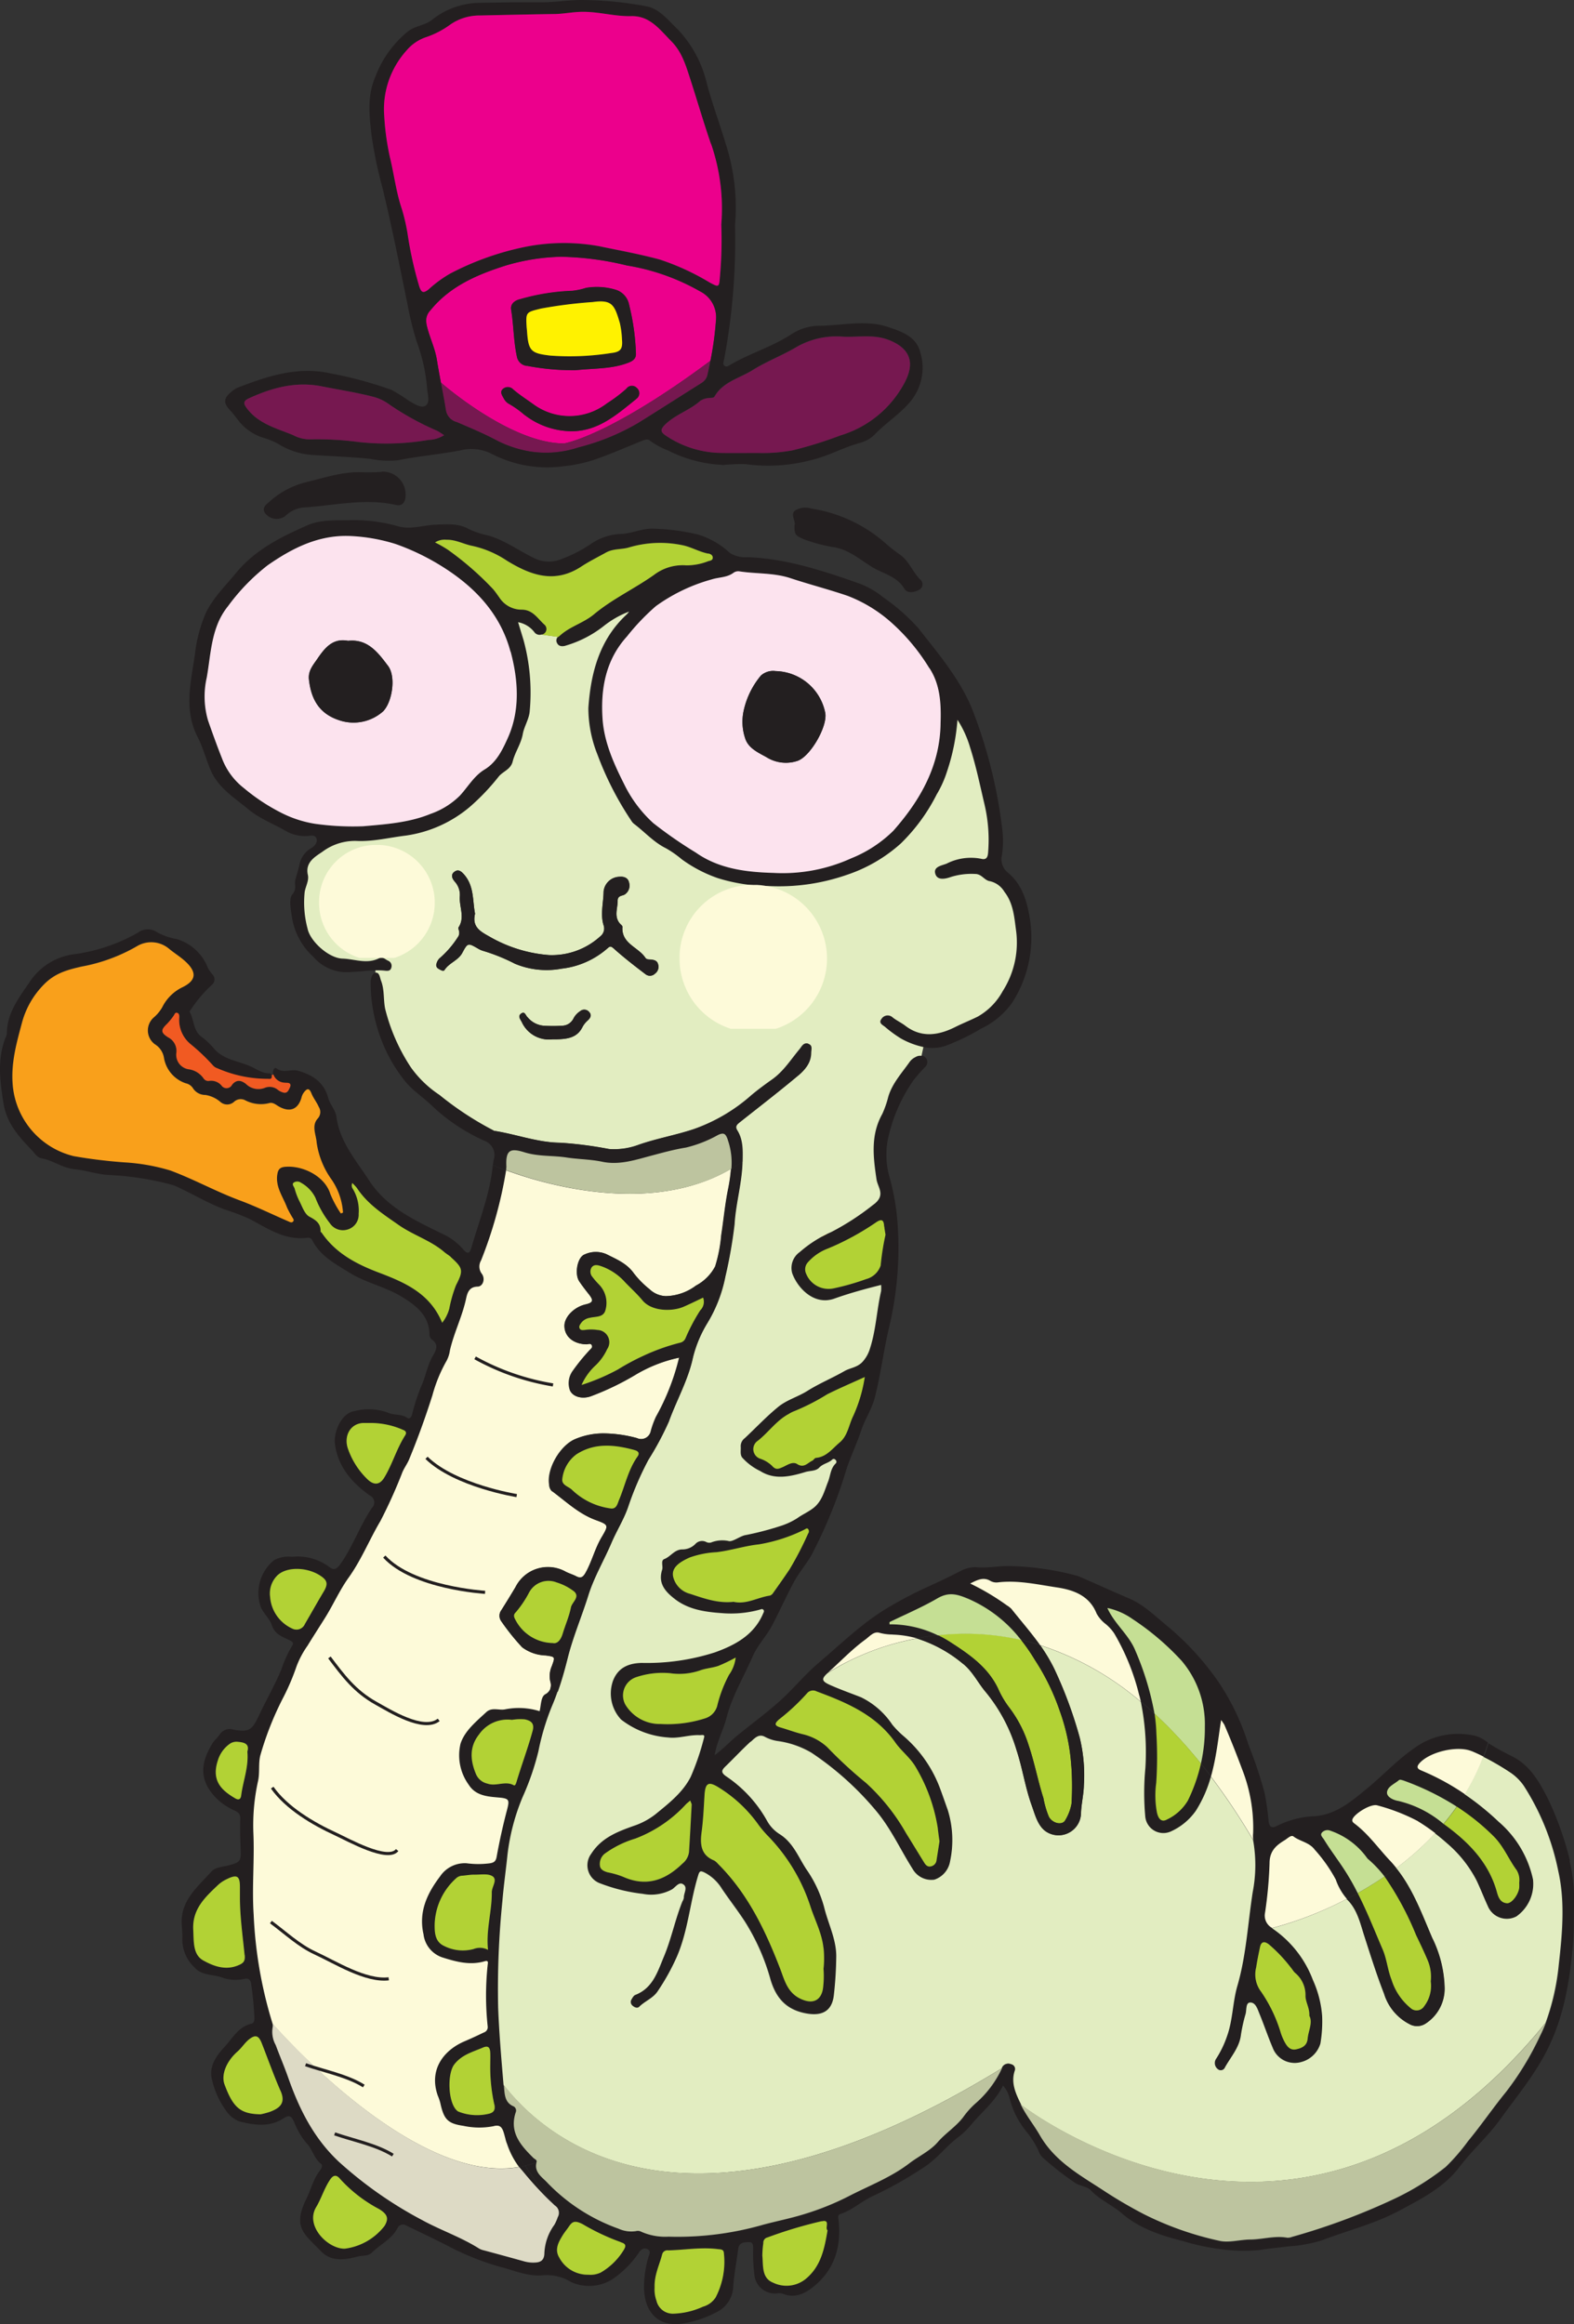 <svg xmlns="http://www.w3.org/2000/svg" xmlns:xlink="http://www.w3.org/1999/xlink" width="232.672" height="343.54" viewBox="0 0 232.672 343.54"><rect x="0" y="0" width="232.672" height="343.54" fill="#333333" stroke="none"/><defs><clipPath id="clip-path"><path id="Path_2105" data-name="Path 2105" d="M74.12,107.139A10.9,10.9,0,1,0,85.017,96.5a10.775,10.775,0,0,0-10.9,10.639" transform="translate(-74.12 -96.5)" fill="none"></path></clipPath><radialGradient id="radial-gradient" cx="0.173" cy="0.998" r="0.506" gradientTransform="matrix(0.976, 0, 0, -1, 1.594, 201.502)" gradientUnits="objectBoundingBox"><stop offset="0" stop-color="#f0beb4"></stop><stop offset="0.1" stop-color="#f0beb4"></stop><stop offset="0.18" stop-color="#f0beb4"></stop><stop offset="0.42" stop-color="#f2cbbc"></stop><stop offset="0.86" stop-color="#faedd1"></stop><stop offset="1" stop-color="#fdfad9"></stop></radialGradient><clipPath id="clip-path-2"><path id="Path_2106" data-name="Path 2106" d="M34.8,100.489a8.555,8.555,0,1,0,8.552-8.349,8.458,8.458,0,0,0-8.552,8.349" transform="translate(-34.8 -92.14)" fill="none"></path></clipPath><radialGradient id="radial-gradient-2" cx="0.84" cy="-0.05" r="0.506" gradientTransform="matrix(0.976, 0, 0, -1, 1.975, 263.786)" gradientUnits="objectBoundingBox"><stop offset="0" stop-color="#f0beb4"></stop><stop offset="0.22" stop-color="#f0beb4"></stop><stop offset="0.45" stop-color="#f2cbbc"></stop><stop offset="0.87" stop-color="#faedd1"></stop><stop offset="1" stop-color="#fdfad9"></stop></radialGradient></defs><g id="Snake" transform="translate(-0.003)"><g id="Group_555" data-name="Group 555" transform="translate(0.003)"><g id="Group_548" data-name="Group 548" transform="translate(42.54 181.737)"><g id="Group_546" data-name="Group 546" transform="translate(0 35.222)"><path id="Path_2015" data-name="Path 2015" d="M138.907,217.051a10.946,10.946,0,0,0-.989-1.613c-.176-.3-.447-.623-.068-.895s.651.095.827.366a9.629,9.629,0,0,1,1.328,1.992c1.477,3.646,2.955,7.265,3.28,11.3a24.455,24.455,0,0,1-2.128,12.171c-.027.054-.136.054-.366.163.3-1.274.569-2.453.881-3.632a23.09,23.09,0,0,0,.258-10.368,50.079,50.079,0,0,0-3.022-9.474" transform="translate(6.371 -140.756)" fill="#231f20"></path><path id="Path_2016" data-name="Path 2016" d="M123.56,228.83c-.691,2.507-.962,5.123-1.423,7.671a8.015,8.015,0,0,1-.515,2.074,3.318,3.318,0,0,0-.366,2.684c.163.407.081.8-.379.908a.647.647,0,0,1-.827-.718,19.02,19.02,0,0,1,.285-2.629c.732-3.958,1.355-7.956,2.3-11.873a24.79,24.79,0,0,0,.529-8.7.8.8,0,0,1,.691-.908c.474-.122.678.217.84.583a5.349,5.349,0,0,1,.244,2.548,39.592,39.592,0,0,1-1.382,8.376" transform="translate(0.114 -139.74)" fill="#231f20"></path><path id="Path_2017" data-name="Path 2017" d="M155.957,203.778c-2.9,1.735-6.262,2.223-9.379,3.348-2.6.922-5.354,1.491-7.874,2.629a73.875,73.875,0,0,0-7.861,4.161,42.193,42.193,0,0,1-7.21,3.171c-2.765,1.071-5.692,1.9-8.132,3.524-3.266,2.2-6.912,3.565-10.287,5.489a32.827,32.827,0,0,0-6.655,4.418,8.783,8.783,0,0,1-2.751,1.328c-2.1.908-3.849,2.358-5.936,3.293a45.835,45.835,0,0,0-6.655,3.727,22.765,22.765,0,0,1-6.235,2.751,13.873,13.873,0,0,0-6.126,4.229,2.782,2.782,0,0,1-1.721.976c-1.518.081-2.128,1.233-2.955,2.128a2.189,2.189,0,0,1-2.06.949c-.23-.041-.542-.081-.569-.407a.61.61,0,0,1,.447-.569c2.1-.759,3.754-2.277,5.516-3.551a53.041,53.041,0,0,1,11.249-5.991,44.464,44.464,0,0,0,4.974-2.86c2.141-1.206,4.3-2.385,6.451-3.565,3.334-1.816,6.668-3.605,9.826-5.747a53.275,53.275,0,0,1,9.081-4.689,12.979,12.979,0,0,0,2.846-1.775,15.286,15.286,0,0,1,3.375-1.8c2.44-1.057,4.866-2.223,7.387-3.036a44.928,44.928,0,0,0,7.644-3.754c3.361-1.8,6.844-3.321,10.314-4.893a13.775,13.775,0,0,1,2.331-.515c2.236-.569,4.215-1.911,6.546-2.2,1.667-.2,2.968-1.26,4.54-1.694a4.632,4.632,0,0,1,1.369-.176c.529,0,1.247,0,1.22.556-.041.8-.8.19-1.22.258a4.335,4.335,0,0,0-1.477.271" transform="translate(-19.963 -144.94)" fill="#231f20"></path><path id="Path_2018" data-name="Path 2018" d="M46.062,160.542c.339-.217.691-.542.989-.447a9.646,9.646,0,0,0-1.342.691c.122-.081.23-.163.352-.244" transform="translate(-26.302 -160.077)" fill="#231f20"></path><path id="Path_2019" data-name="Path 2019" d="M43.99,161.874a21.359,21.359,0,0,0,2.318-1.274,12.867,12.867,0,0,1-2.318,1.274" transform="translate(-26.913 -159.892)" fill="#00a055"></path><path id="Path_2020" data-name="Path 2020" d="M62.753,177.956c.217.041.42.095.447.352s-.163.366-.379.407c-.285.054-.623.2-.867.108-1.708-.623-3.537-.339-5.272-.745a8.448,8.448,0,0,0-2.48.054c-3.551.095-7.1.447-10.653.325-.908-.027-1.843.339-2.738-.19a24.655,24.655,0,0,1,4.107-.407c1.965-.2,3.971-.054,5.95-.244a43.207,43.207,0,0,1,11.9.325" transform="translate(-28.043 -153.936)" fill="#00a055"></path><path id="Path_2021" data-name="Path 2021" d="M45.882,216.2a.536.536,0,0,1,.5.5.46.46,0,0,1-.718.407,3.933,3.933,0,0,0-2.2-.407c-1.775-.041-3.212-.949-4.73-1.613-1.545-.691-3.049-1.464-4.581-2.2a5.2,5.2,0,0,1-.786-.366c-.2-.136-.447-.352-.312-.623s.447-.23.691-.122c1.518.691,3.1,1.193,4.595,2.006a14.93,14.93,0,0,0,3.659,1.545,17.206,17.206,0,0,0,3.89.867" transform="translate(-30.81 -141.734)" fill="#00a055"></path><path id="Path_2022" data-name="Path 2022" d="M48.457,198.641a.646.646,0,0,1,0,.922c-.176.19-.379.095-.542-.054-1.735-1.748-4.08-1.965-6.3-2.358-1.952-.339-3.754-1.26-5.774-1.328-.5-.014-1-.095-1.654-.136-.61-.217-1.369.122-2.128.095-.3,0-.651.014-.637-.379,0-.285.285-.366.569-.379,2.575-.163,5.164-.529,7.753,0a4.044,4.044,0,0,1,1.016.461c1.816,1.03,3.917,1.206,5.841,1.938a5.581,5.581,0,0,1,1.884,1.22" transform="translate(-31.379 -147.758)" fill="#00a055"></path><path id="Path_2023" data-name="Path 2023" d="M46.244,229.316a.464.464,0,0,0,.718-.407c-.054-.312-.244-.5-.5-.5a17.208,17.208,0,0,1-3.89-.867A14.931,14.931,0,0,1,38.912,226c-1.491-.813-3.077-1.3-4.595-2.006-.23-.108-.542-.136-.678.122s.108.488.312.623a4.651,4.651,0,0,0,.786.366c1.532.732,3.036,1.518,4.581,2.2s2.968,1.572,4.73,1.613a3.932,3.932,0,0,1,2.2.407m1.667-23.651c.163.163.366.258.542.054a.624.624,0,0,0,0-.922,5.2,5.2,0,0,0-1.884-1.22c-1.925-.732-4.025-.922-5.841-1.938a4.042,4.042,0,0,0-1.017-.461c-2.575-.529-5.164-.176-7.753,0-.271,0-.556.095-.569.379,0,.407.339.366.637.379.759.027,1.5-.3,2.128-.095.651.054,1.152.122,1.654.136,2.006.054,3.808.989,5.774,1.328,2.223.379,4.567.6,6.3,2.358m12.144-27.581c1.735.407,3.565.122,5.272.745.244.095.569-.068.867-.108.217-.041.407-.149.379-.407s-.244-.312-.447-.352a43.222,43.222,0,0,0-11.9-.325c-1.979.176-3.985.041-5.95.244a26.034,26.034,0,0,0-4.093.42c.895.529,1.83.163,2.738.19,3.551.122,7.1-.244,10.653-.325a9.49,9.49,0,0,1,2.48-.054" transform="translate(-31.39 -153.929)" fill="#00a055"></path></g><g id="Group_547" data-name="Group 547" transform="translate(52.343)"><path id="Path_2024" data-name="Path 2024" d="M91.141,135.323c.176,1.667.447,3.321.7,4.974-1.545-3.836-2.426-6.207-2.426-6.207l1.708,1.233Z" transform="translate(-63.113 -134.09)" fill="#f9a01b"></path><path id="Path_2025" data-name="Path 2025" d="M70.01,152.68a6.282,6.282,0,0,1,1.233,2.114c-.8-1.328-1.233-2.114-1.233-2.114" transform="translate(-70.01 -127.484)" fill="#f9a01b"></path></g></g><g id="Group_549" data-name="Group 549"><path id="Path_2026" data-name="Path 2026" d="M61.379,44.127a36.11,36.11,0,0,0,7.21.651c2.738-.312,5.326-.149,7.793-1.111.678-.271,1.179-.61,1.111-1.41a34.767,34.767,0,0,0-1-7.115,2.884,2.884,0,0,0-1.843-2.2,9.574,9.574,0,0,0-4.54-.325,10.185,10.185,0,0,1-2.047.447A31.475,31.475,0,0,0,60.376,34.3c-.8.176-1.464.718-1.328,1.545.379,2.291.352,4.622.84,6.885a1.668,1.668,0,0,0,1.491,1.423m-.325,7.237a11.526,11.526,0,0,0,6.75,2.4c4.08.068,6.844-2.453,9.731-4.757a1.012,1.012,0,0,0,.095-1.626.989.989,0,0,0-1.532.122,24.3,24.3,0,0,1-2.86,2.155,9.035,9.035,0,0,1-10.87.163c-1-.732-2.06-1.4-3-2.209a1.1,1.1,0,0,0-1.491-.108c-.556.447-.163.962.095,1.437a1.878,1.878,0,0,0,.759.8,13.866,13.866,0,0,1,2.318,1.654M88.5,43.381C73.4,54.617,66.881,55.593,66.881,55.593c-7.929.041-18.216-9-18.216-9-.2-1.1-.407-2.2-.583-3.293-.285-1.87-1.166-3.537-1.559-5.367a2.149,2.149,0,0,1,.583-2.006c2.9-3.592,6.98-5.3,11.154-6.628a30.962,30.962,0,0,1,8.091-1.288A43.588,43.588,0,0,1,76.165,29.3a32.235,32.235,0,0,1,10.829,3.836,4.278,4.278,0,0,1,2.318,4.337,45.549,45.549,0,0,1-.813,5.909" transform="translate(16.509 9.951)" fill="#ec008c"></path><path id="Path_2027" data-name="Path 2027" d="M74.62,44.035c-2.873,2.3-5.652,4.825-9.731,4.757a11.493,11.493,0,0,1-6.75-2.4,13.866,13.866,0,0,0-2.318-1.654,1.835,1.835,0,0,1-.773-.8c-.258-.461-.651-.989-.095-1.437a1.1,1.1,0,0,1,1.491.108c.935.813,1.992,1.477,3,2.209a9.055,9.055,0,0,0,10.87-.163A21.643,21.643,0,0,0,73.17,42.5a.989.989,0,0,1,1.532-.122,1,1,0,0,1-.095,1.626" transform="translate(19.423 14.949)" fill="#231f20"></path><path id="Path_2028" data-name="Path 2028" d="M66.309,51.562s6.519-.976,21.618-12.212q-.183.976-.407,1.952a1.944,1.944,0,0,1-.949,1.369c-3.1,1.938-6.194,3.93-9.325,5.882a33.689,33.689,0,0,1-8.8,3.605,15.125,15.125,0,0,1-6.994.637,17.071,17.071,0,0,1-4.92-1.559c-1.965-1.057-4.039-1.925-6.1-2.806a2.23,2.23,0,0,1-1.626-1.8c-.217-1.355-.474-2.711-.732-4.066,0,0,10.3,9.04,18.216,9" transform="translate(17.081 13.982)" fill="#761850"></path><path id="Path_2029" data-name="Path 2029" d="M55.418,234.053a3.385,3.385,0,0,1-.258-.813c.081.271.163.542.258.813" transform="translate(19.597 82.878)" fill="#231f20"></path><path id="Path_2030" data-name="Path 2030" d="M83.227,211.284a19.221,19.221,0,0,1,1.762-4.635,5.5,5.5,0,0,0,.976-2.534,28.115,28.115,0,0,1-2.534,1.22c-.895.312-1.884.352-2.765.691a9.451,9.451,0,0,1-4.391.393,12.443,12.443,0,0,0-5.069.61,2.847,2.847,0,0,0-1.532,4.039,5.944,5.944,0,0,0,5.232,2.86,18.1,18.1,0,0,0,6.478-.813,2.709,2.709,0,0,0,1.857-1.83m13.16-63.9a3.571,3.571,0,0,0,4.107,2.155,35.767,35.767,0,0,0,4.744-1.355,3.144,3.144,0,0,0,2.155-2.006,37.135,37.135,0,0,1,.718-4.554c-.068-.474-.149-.827-.176-1.206-.041-.962-.339-1.22-1.233-.6a40.144,40.144,0,0,1-6.994,3.808,7.311,7.311,0,0,0-3.036,2.06,1.536,1.536,0,0,0-.258,1.708M78.565,225.881a19.578,19.578,0,0,1-7.427,5,15.286,15.286,0,0,0-4.54,2.25,1.965,1.965,0,0,0-.678,1.762c.054.583.61.827,1.166.976a11.582,11.582,0,0,1,2.25.651c3.443,1.559,6.262.515,8.8-1.965a2.623,2.623,0,0,0,.949-1.667c.149-2.331.271-4.676.393-7.007a2.431,2.431,0,0,0-.2-.623,7.354,7.354,0,0,0-.691.623m30.983-9.216c-2.9-4.107-7.2-5.9-11.629-7.563a1.136,1.136,0,0,0-1.45.3,31.878,31.878,0,0,1-4.08,3.808c-.691.61-.786.922.176,1.22,1.071.312,2.114.7,3.2.976a8,8,0,0,1,3.7,1.925,62.181,62.181,0,0,0,5.747,5.3,30.173,30.173,0,0,1,5.909,7.414c.895,1.437,1.775,2.887,2.67,4.337.217.352.5.691.989.583a1.038,1.038,0,0,0,.854-.949c.149-.908.285-1.816.434-2.765-.081-.6-.163-1.26-.258-1.925a25.15,25.15,0,0,0-3.171-8.891c-.813-1.491-2.182-2.467-3.1-3.781m53.915,30.319c-.2.976-.393,1.952-.556,2.941a4.212,4.212,0,0,0,.732,3.592,21.608,21.608,0,0,1,2.928,6.153,7.219,7.219,0,0,0,.6,1.369c.352.623.813,1.166,1.667.989s1.586-.542,1.681-1.559c.108-1.206.786-2.385.258-3.388.054-1.233-.6-2.074-.569-3.022a4.312,4.312,0,0,0-1.559-3.361c-.23-.23-.393-.529-.623-.786a23.4,23.4,0,0,0-3.239-3.415c-.691-.542-1.152-.379-1.3.461M89.638,174.717a4.655,4.655,0,0,1,1.681,1.016c.583.691.949.488,1.654.19.623-.285,1.423-.854,2.074-.434,1.017.651,1.532-.149,2.236-.488.2-.108.366-.42.556-.42,1.572-.149,2.412-1.369,3.483-2.263,1.22-1,1.355-2.589,2.006-3.9a22.122,22.122,0,0,0,1.708-5.787c-1.992.895-3.808,1.667-5.557,2.562a31.573,31.573,0,0,1-4.811,2.467,4.323,4.323,0,0,0-.867.434c-1.816.976-2.982,2.711-4.567,3.958a1.49,1.49,0,0,0,.393,2.67m4.324,16.332a49.662,49.662,0,0,0,2.724-5.272.569.569,0,0,0,.054-.583c-.217-.285-.407-.041-.623.054a24.558,24.558,0,0,1-6.722,2.169c-2.074.217-4.134.895-6.235,1.152a13.42,13.42,0,0,0-3.971.786c-1.816.786-2.7,1.626-2.453,2.833a3.451,3.451,0,0,0,2.507,2.534c2.06.678,4.134,1.437,6.424,1.179,1.884.42,3.565-.664,5.381-.922a.958.958,0,0,0,.474-.379c.827-1.166,1.654-2.331,2.453-3.524M74.5,253.421c-.678,1.044-1.9,1.45-2.738,2.3-.285.271-.732.068-1.017-.2a.705.705,0,0,1-.108-.908c.149-.244.325-.556.556-.651,2.6-1.017,3.28-3.4,4.229-5.679,1.1-2.656,1.654-5.462,2.724-8.132a1.34,1.34,0,0,0,.217-.569c-.027-.678.623-1.518-.095-1.965-.623-.42-1.111.393-1.626.732a6.355,6.355,0,0,1-4.337.678,25.637,25.637,0,0,1-6.262-1.532,2.847,2.847,0,0,1-1.369-4.4c1.491-2.345,3.808-3.239,6.248-4.107a10.211,10.211,0,0,0,3.253-1.735c1.992-1.626,4.052-3.239,5.218-5.557a36.748,36.748,0,0,0,1.952-5.747c.163-.556-.352-.366-.651-.379-1.572-.081-3.09.542-4.676.339a12.758,12.758,0,0,1-6.926-2.643,5.658,5.658,0,0,1-1.193-5.774c.691-1.748,2.074-2.562,4.256-2.616a32.95,32.95,0,0,0,10.8-1.559c2.928-1.057,5.76-2.534,7.116-5.706.095-.2.217-.366.081-.556-.149-.23-.366-.108-.556-.054a16.69,16.69,0,0,1-5.625.515c-2.467-.176-4.879-.515-6.885-2.047-1.382-1.044-2.6-2.291-1.925-4.351.163-.488-.258-1.355.325-1.586.949-.379,1.5-1.423,2.67-1.423a2.825,2.825,0,0,0,1.9-.786,1.34,1.34,0,0,1,1.6-.325.957.957,0,0,0,.718.095,4.623,4.623,0,0,1,2.6-.23c.542.176,1.518-.61,2.358-.84a44.7,44.7,0,0,0,5.259-1.355,10.663,10.663,0,0,0,2.534-1.166,30.083,30.083,0,0,0,2.629-1.721c1.1-1.016,1.41-2.385,1.925-3.673.366-.895.352-1.952,1.125-2.7a.362.362,0,0,0-.014-.542c-.163-.163-.312-.217-.515-.014-.556.5-1.342.556-1.9,1.166-.488.515-1.3.434-1.979.623-2.277.691-4.595,1.233-6.75-.136a8.4,8.4,0,0,1-2.67-2.006c-.325-.474-.149-1.044-.2-1.586a1.474,1.474,0,0,1,.6-1.26c1.654-1.559,3.212-3.212,4.974-4.649,1.288-1.03,2.873-1.464,4.269-2.331,1.762-1.1,3.7-1.9,5.5-2.941.854-.5,1.884-.529,2.67-1.382a4.893,4.893,0,0,0,1.084-1.925c.908-2.778,1-5.706,1.654-8.511a5.192,5.192,0,0,0,0-.922c-2.385.6-4.662,1.22-6.9,2.019-3.077,1.1-5.53-1.694-6.248-3.781a2.854,2.854,0,0,1,1.125-3.1,18.255,18.255,0,0,1,4.676-2.968,37.773,37.773,0,0,0,6.14-3.985c1.992-1.41.7-2.562.529-3.795-.488-3.307-.895-6.546.854-9.664a12.863,12.863,0,0,0,.895-2.575c.623-2.006,2.019-3.5,3.171-5.15a2.424,2.424,0,0,1,.867-.691,1.293,1.293,0,0,1,.881-.163.936.936,0,0,1,.515.285.979.979,0,0,1-.041,1.369,23.618,23.618,0,0,0-1.721,1.952,23.967,23.967,0,0,0-3.822,8.823,12.2,12.2,0,0,0,.325,5.76,34.515,34.515,0,0,1,1.138,6.858,50.619,50.619,0,0,1-1.288,15.193c-.8,3.4-1.22,6.885-2.087,10.273-.434,1.735-1.464,3.2-2.019,4.893-.623,1.9-1.518,3.741-2.155,5.652a71.724,71.724,0,0,1-5.177,12.74c-.786,1.382-1.884,2.629-2.656,4.08-1.1,2.06-2.06,4.2-3.144,6.275-.867,1.667-2.209,3-2.941,4.717-1.315,3.022-3.036,5.841-3.863,9.108-.434,1.721-1.382,3.334-1.721,5.421,1.3-.962,2.236-1.992,3.307-2.873,2.318-1.9,4.757-3.646,6.939-5.706,1.762-1.681,3.334-3.565,5.2-5.137,3.266-2.765,6.329-5.787,10.029-8.01a59.446,59.446,0,0,1,6.248-3.266c1.654-.745,3.28-1.545,4.893-2.372a4.529,4.529,0,0,1,2.412-.393c1.654.095,3.293-.285,4.906-.19a41.32,41.32,0,0,1,9.46,1.382,2.757,2.757,0,0,1,.474.149c2.453,1.057,4.893,2.182,7.346,3.226,2.3.962,4.012,2.751,5.9,4.269a41.309,41.309,0,0,1,7.387,8.132,35.4,35.4,0,0,1,4.378,9.162,66.192,66.192,0,0,1,2.4,7.156,39.177,39.177,0,0,1,.6,4.2c.108.881.474,1.152,1.328.678a13.662,13.662,0,0,1,5.611-1.4c3.09-.285,5.326-2.2,7.563-4.039,2.684-2.2,5.028-4.839,8.024-6.655a11.069,11.069,0,0,1,8.064-1.166,5.436,5.436,0,0,1,1.843,1c-.217.691-.447,1.369-.691,2.019-.556-.285-1.125-.542-1.694-.786-2.114-.895-6.153.068-7.685,1.694-.515.542-.488.867.23,1.152a35.86,35.86,0,0,1,6.424,3.5c-.38.623-.786,1.233-1.193,1.83a39.13,39.13,0,0,0-7.969-3.89c-.2-.054-.42-.149-.583,0-.651.556-1.708.949-1.748,1.8-.027.691.962,1.138,1.667,1.247a16.046,16.046,0,0,1,6.682,3.388c-.393.474-.813.949-1.233,1.4a23.941,23.941,0,0,0-2.562-1.762,28.445,28.445,0,0,0-6-2.331c-.881-.285-3.117,1.057-3.605,1.9-.285.488.095.678.366.895,1.992,1.532,3.429,3.605,5.137,5.408a13.35,13.35,0,0,1,.908,1.057c-.583.434-1.166.854-1.748,1.233a16.578,16.578,0,0,0-2.372-2.521,2.023,2.023,0,0,1-.312-.366,11.1,11.1,0,0,0-5.313-3.876,1.106,1.106,0,0,0-1.26.3c-.285.352.122.691.312.989,1.071,1.748,2.345,3.361,3.429,5.123.556.922,1.084,1.857,1.559,2.806-.529.312-1.071.6-1.6.854a8.55,8.55,0,0,1-1.626-2.819,22.6,22.6,0,0,0-3.131-4.445c-.786-1.071-2.155-1.22-3.144-1.952-.339-.258-.895.325-1.3.569-1.26.759-2.223,1.6-2.209,3.375a63.056,63.056,0,0,1-.664,7.305,2.082,2.082,0,0,0,1.057,2.277,16.091,16.091,0,0,1,6.045,7.644,15.7,15.7,0,0,1,1.369,5.34,19.473,19.473,0,0,1-.258,4.066,4.046,4.046,0,0,1-3.171,2.806,3.447,3.447,0,0,1-3.89-2.2c-.691-1.626-1.26-3.321-1.938-4.974-.3-.7-.583-1.735-1.41-1.694-.664.027-.488,1.1-.664,1.708a21.332,21.332,0,0,0-.678,3.036c-.23,1.911-1.5,3.28-2.385,4.852a.665.665,0,0,1-1.057.244,1.135,1.135,0,0,1-.217-1.572,15.068,15.068,0,0,0,1.559-3.226c.895-2.453.854-5.069,1.559-7.522,1.3-4.527,1.545-9.23,2.263-13.852a20.92,20.92,0,0,0,.054-7.685,3.45,3.45,0,0,1-.014-.989,23.566,23.566,0,0,0-1.6-9.365c-.84-2.25-1.708-4.459-2.656-6.655a7.66,7.66,0,0,0-.461-.691c-.285,1.83-.488,3.537-.8,5.245-.19,1.044-.42,2.087-.7,3.1-.488-.664-.989-1.3-1.491-1.911a24.469,24.469,0,0,0,.583-5.476,14.566,14.566,0,0,0-3.443-9.731,38.4,38.4,0,0,0-7.251-6.167,10.314,10.314,0,0,0-3.714-1.626c1.084,2.412,3.2,3.944,4.161,6.357a42.59,42.59,0,0,1,2.806,9.257c-.664-.61-1.342-1.206-2.019-1.762-.068-.312-.149-.61-.217-.908a34.2,34.2,0,0,0-3.7-9.189,6.963,6.963,0,0,0-1.233-1.369,4.648,4.648,0,0,1-1.382-1.586c-1.057-2.656-3.429-3.483-5.841-3.849-2.9-.447-5.814-1.111-8.783-.745a1.8,1.8,0,0,1-1.084-.23c-.989-.583-1.87-.176-2.968.393a36.937,36.937,0,0,1,5.421,3.226,2.931,2.931,0,0,1,.678.529c1.423,1.789,2.928,3.5,4.242,5.354-.949-.3-1.9-.556-2.833-.773a19.782,19.782,0,0,0-7.956-6.153c-1.626-.691-2.833-.935-4.418,0-2.263,1.315-4.7,2.345-7.061,3.5v.339a15.786,15.786,0,0,1,7.143,1.626c-1.071.108-2.1.271-3.09.461a14.426,14.426,0,0,0-3.632-.556,6.36,6.36,0,0,1-1.938-.258c-.827-.258-1.45.569-2.087,1.017-1.992,1.45-3.673,3.239-5.516,4.879a.042.042,0,0,0-.027.014c-.989.881-.922,1.22.312,1.775,1.5.691,3.063,1.22,4.608,1.83a11.833,11.833,0,0,1,4.608,4.039,11.654,11.654,0,0,0,1.559,1.6,18.823,18.823,0,0,1,5.381,7.509c.447,1.166.84,2.331,1.26,3.483a15.033,15.033,0,0,1,.339,7.631,3.453,3.453,0,0,1-2.331,2.684,3.164,3.164,0,0,1-3.2-1.586c-1.789-2.833-3.171-5.909-5.326-8.5a44.378,44.378,0,0,0-9.609-8.688,13.654,13.654,0,0,0-4.906-1.721,5.812,5.812,0,0,1-1.992-.637c-.881-.488-1.518.217-2.06.718-1.274,1.166-2.453,2.44-3.7,3.646-.6.569-.732.922.095,1.491a19.217,19.217,0,0,1,6.072,6.614,5.323,5.323,0,0,0,1.857,1.938c1.992,1.26,2.751,3.375,3.917,5.15A18.523,18.523,0,0,1,99.1,240.9c.583,2.412,1.789,4.689,1.8,7.224a55.258,55.258,0,0,1-.352,5.787c-.271,2.629-2.019,3.171-4.337,2.684C93.5,256.01,92,254.37,91.169,251.6A32.045,32.045,0,0,0,87.4,243.08c-1.084-1.667-2.3-3.226-3.4-4.852a6.511,6.511,0,0,0-2.6-2.426c-.6-.285-.718-.2-.908.42-1.206,3.958-1.477,8.132-3.144,12.008a33.308,33.308,0,0,1-2.833,5.11M90.83,230.557a16.033,16.033,0,0,1-1.518-1.789,20.4,20.4,0,0,0-5.841-5.462c-1.518-.935-1.992-.664-2.1,1.206-.108,1.83-.19,3.646-.434,5.448-.23,1.735-.108,3.361,1.87,4.147.217.081.366.312.556.488,4.418,4.4,7.034,9.88,9.23,15.6.678,1.762,1.111,3.646,3.321,4.5,1.884.718,2.792-.3,2.982-1.748a14.391,14.391,0,0,0,.068-2.833,14.958,14.958,0,0,0,0-3.117c-.244-2.1-1.193-3.944-1.857-5.9a26.817,26.817,0,0,0-6.262-10.544" transform="translate(22.784 40.903)" fill="#231f20"></path><path id="Path_2031" data-name="Path 2031" d="M48.794,59.757a7.145,7.145,0,0,0-2.331-1.111c-2.48-.651-5.028-1.03-7.549-1.532-3.822-.773-7.359.163-10.8,1.735-1.017.461-.813.908-.217,1.667,1.748,2.182,4.324,2.806,6.709,3.795a5.287,5.287,0,0,0,2.507.623,46.737,46.737,0,0,1,7.156.393,36.908,36.908,0,0,0,10.368-.312,4.626,4.626,0,0,0,2.291-.691,11.581,11.581,0,0,0-1.1-.678,41.531,41.531,0,0,1-7.048-3.89M93.357,11.778c-.678-2.087-1.26-4.107-2.846-5.692C88.83,4.4,87.366,2.318,84.6,2.385c-2.453.068-4.825-.678-7.292-.637-1.369.014-2.711.312-4.066.325-3.7.054-7.387.149-11.087.217a7.46,7.46,0,0,0-4.324,1.355A12.861,12.861,0,0,1,54.2,5.53a6.38,6.38,0,0,0-2.833,1.965,12.943,12.943,0,0,0-3.28,9.623,37.822,37.822,0,0,0,.84,6.126c.623,2.562.922,5.2,1.775,7.725a31.582,31.582,0,0,1,.813,3.524,57,57,0,0,0,1.748,7.888c.3.84.542,1.057,1.369.407a17.189,17.189,0,0,1,3.2-2.345A41.868,41.868,0,0,1,68.527,36.58a29.341,29.341,0,0,1,11.344-.163c2.968.623,5.977,1.166,8.932,1.965a36.56,36.56,0,0,1,7.387,3.4c1.26.664,1.4.759,1.491-.678a58.617,58.617,0,0,0,.217-7.888,29.31,29.31,0,0,0-1.518-11.954c-1.084-3.131-2.006-6.316-3.022-9.474m10.029,55.162a24.388,24.388,0,0,0,5.055-.393,60.021,60.021,0,0,0,7.061-2.2,15.881,15.881,0,0,0,9.325-7.495c1.626-2.833,1.4-5.191-2.128-6.6-2.277-.922-4.608-.393-6.9-.515a11.763,11.763,0,0,0-6.709,1.477c-2.128,1.274-4.473,2.141-6.587,3.47-1.925,1.206-4.351,1.708-5.611,3.876-.149.285-.529.19-.8.244a2.727,2.727,0,0,0-1.288.407c-1.572,1.423-3.687,2.019-5.232,3.537-.759.773-.623,1.125.081,1.6a14.967,14.967,0,0,0,8.39,2.575c1.789.027,3.565,0,5.34,0M54.31,47.884c.379,1.83,1.26,3.5,1.559,5.367.176,1.1.379,2.2.583,3.293.258,1.355.515,2.7.732,4.052a2.177,2.177,0,0,0,1.626,1.8c2.06.881,4.134,1.748,6.1,2.806a16.791,16.791,0,0,0,4.92,1.559,15.307,15.307,0,0,0,6.994-.637,33.689,33.689,0,0,0,8.8-3.605c3.131-1.938,6.221-3.93,9.325-5.882a1.944,1.944,0,0,0,.949-1.369q.224-.976.407-1.952a48.02,48.02,0,0,0,.813-5.909,4.289,4.289,0,0,0-2.318-4.337,32.131,32.131,0,0,0-10.829-3.836,44.377,44.377,0,0,0-9.813-1.288,30.962,30.962,0,0,0-8.091,1.288c-4.174,1.328-8.254,3.036-11.154,6.628a2.184,2.184,0,0,0-.583,2.006m37-43.669a17.385,17.385,0,0,1,4.445,8.2c.813,3,1.9,5.923,2.792,8.9A30.638,30.638,0,0,1,99.93,33.3a94.811,94.811,0,0,1-1.6,19.747c-.054.352-.3.786.068,1.044.312.217.651-.068.922-.217,2.9-1.694,6.153-2.629,8.986-4.5a7.655,7.655,0,0,1,4.147-1.22c3.4-.041,6.872-.949,10.206.217,1.9.651,4.039,1.355,4.649,3.673a7.809,7.809,0,0,1-1.423,7.265c-1.518,1.857-3.605,3.144-5.272,4.879a4.845,4.845,0,0,1-2.25,1.288c-2.44.664-4.662,1.938-7.129,2.521a24.874,24.874,0,0,1-9.745.61,25.575,25.575,0,0,0-3.226.122,19.825,19.825,0,0,1-8.227-2.141,11.566,11.566,0,0,1-2.7-1.464c-.285-.271-.7-.149-1.057,0-2.385.962-4.73,1.992-7.156,2.833a21.034,21.034,0,0,1-4.473.949,17.813,17.813,0,0,1-10.707-1.83,6.635,6.635,0,0,0-4.676-.488c-3.063.569-6.153.84-9.2,1.45a13.849,13.849,0,0,1-4.08-.217c-2.873-.285-5.76-.393-8.647-.583a10.781,10.781,0,0,1-4.595-1.423,10.6,10.6,0,0,0-2.507-1.1,7.4,7.4,0,0,1-3.876-2.765c-.312-.379-.6-.8-.935-1.152-1.193-1.233-1.166-1.911.136-2.955a3.429,3.429,0,0,1,.84-.542c4.432-1.694,8.823-3.2,13.784-2.1a59.448,59.448,0,0,1,8.959,2.426A24.218,24.218,0,0,1,51.653,59.2c.786.447,1.83,1.193,2.521.773.718-.461.3-1.681.244-2.562a26.232,26.232,0,0,0-1.532-6.885,45.337,45.337,0,0,1-1.369-5.543c-1.193-5.8-2.331-11.615-3.741-17.375A61.025,61.025,0,0,1,46.2,19.978c-.325-2.819-.691-5.774.583-8.674a15.658,15.658,0,0,1,4.879-6.722c1.057-.786,2.412-.813,3.443-1.626A11.5,11.5,0,0,1,62.089.42c3.158-.068,6.3-.095,9.474-.081C73.474.312,75.345,0,77.242,0a53.106,53.106,0,0,1,9.623.935c1.83.352,3.117,1.965,4.445,3.266" transform="translate(8.723)" fill="#231f20"></path><path id="Path_2032" data-name="Path 2032" d="M165.15,201.887a32.607,32.607,0,0,0-5.435-4.378c.42-.583.813-1.193,1.193-1.83a39.752,39.752,0,0,1,5.015,4.052A15.6,15.6,0,0,1,171,208.257a5.884,5.884,0,0,1-2.44,5.476,3.037,3.037,0,0,1-4.229-1.532c-.583-1.233-1.071-2.534-1.654-3.768a17.983,17.983,0,0,0-4.364-5.5c-.583-.515-1.179-1.017-1.789-1.477.42-.447.827-.922,1.233-1.4.136.108.271.2.407.312,3.321,2.467,6.18,5.381,7.4,9.542.23.786.461,1.789,1.532,1.884.718.054,1.708-1.26,1.83-2.291a7.087,7.087,0,0,0,0-.759,2.74,2.74,0,0,0-.352-1.8c-1.233-1.626-1.938-3.537-3.443-5.055" transform="translate(55.617 69.532)" fill="#231f20"></path><path id="Path_2033" data-name="Path 2033" d="M56.714,245.607a25.432,25.432,0,0,1-.6-5.909c0-.583.014-1.166,0-1.748-.027-.691-.244-1.125-1.084-.759-1.518.651-3.1,1.044-4.215,2.467-1.1,1.382-.949,5.706.393,6.858a.667.667,0,0,0,.2.136,7.34,7.34,0,0,0,4.635.285c.651-.2.827-.61.678-1.342m-1.044-47.41c1.288.447,2.629-.474,3.9.244.2.122.339-.285.407-.515.745-2.521,1.694-5,2.372-7.549.312-1.125-.285-1.491-1.084-1.654a8.159,8.159,0,0,0-1.979.068,5.124,5.124,0,0,0-4.879,2.169c-1.423,1.816-1.3,3.781-.447,5.828A2.422,2.422,0,0,0,55.67,198.2m4.215,48.589c-.962,2.955.732,4.866,2.6,6.709.19.2.583.285.488.637a13.047,13.047,0,0,1-1.748.542,15.8,15.8,0,0,0-1.206-1.559c-.881-.976-1.166-1.179-1.369-1.626-.095-.258-.176-.542-.258-.813v-.014c-.054-.217-.122-.42-.176-.637-.244-.922-.542-1.464-1.586-1.179a10.677,10.677,0,0,1-4.445-.054c-2.358-.339-2.9-.976-3.429-3.388a7.673,7.673,0,0,0-.366-1.071c-1.355-3.795.813-6.722,4.012-8.064.949-.407,1.87-.84,2.806-1.288a.806.806,0,0,0,.556-.867,42.132,42.132,0,0,1,0-9.148c.027-.23.149-.664-.393-.515-2.128.637-4.12.149-6.18-.515a4.11,4.11,0,0,1-2.914-3.456c-.759-3.321.529-6.045,2.44-8.552a4.367,4.367,0,0,1,3.93-1.952,14.151,14.151,0,0,0,3.47,0,1.01,1.01,0,0,0,.976-.989c.42-2.263.908-4.513,1.491-6.75.447-1.708.42-1.857-1.369-1.992-1.626-.149-3.266-.312-4.242-1.87a7.36,7.36,0,0,1-1.22-6.045c.6-1.925,2.318-3.307,3.822-4.7.813-.745,1.816-.244,2.724-.393a10.193,10.193,0,0,1,5.15.258c.23-.908.176-2.114.827-2.494a1.682,1.682,0,0,0,.745-.786l1.125.393c-.258.759-.556,1.518-.881,2.277a34.124,34.124,0,0,0-1.938,6.519,39.014,39.014,0,0,1-2.345,6.79,31.186,31.186,0,0,0-2.223,8.471c-.23,2.25-.556,4.5-.745,6.777a129.058,129.058,0,0,0-.637,15.857c.149,3.822.474,7.631.8,11.425l.041.366c.095,1.057.108,2.277,1.437,2.819a.7.7,0,0,1,.285.881M49.287,222.173a6.107,6.107,0,0,0,4.364.474,2.544,2.544,0,0,1,2.141.122c-.325-2.955.583-5.679.556-8.5-.014-.827.881-1.857.095-2.385-.651-.434-1.775-.217-2.684-.23-.583,0-1.152.108-1.735.149a1.466,1.466,0,0,0-.989.42,9.556,9.556,0,0,0-3.131,6.709c-.014,1.22.014,2.6,1.382,3.239" transform="translate(16.362 65.456)" fill="#231f20"></path><path id="Path_2034" data-name="Path 2034" d="M122.027,197.721a42.625,42.625,0,0,1,.027,5.584,7.4,7.4,0,0,1-.908,2.4c-.42.854-1.911.529-2.453-.488a13.779,13.779,0,0,1-.8-2.738c-.813-2.562-1.315-5.245-2.169-7.78a18.4,18.4,0,0,0-2.928-5.679,13.775,13.775,0,0,1-1.613-2.765c-1.491-3.1-4.134-4.961-6.912-6.75a17.026,17.026,0,0,0-1.992-1.125,36.89,36.89,0,0,1,12.306.691,26.9,26.9,0,0,1,2.033,2.941,33.559,33.559,0,0,1,3.687,7.549,29.586,29.586,0,0,1,1.708,8.132" transform="translate(36.34 63.303)" fill="#b2d235"></path><path id="Path_2035" data-name="Path 2035" d="M126.693,197.568a13.864,13.864,0,0,0,.095,4.364c.149.718.542,1.613,1.5,1.071a7.046,7.046,0,0,0,3.077-2.792,24.067,24.067,0,0,0,1.925-5.462c.5.61.989,1.247,1.491,1.911a19.04,19.04,0,0,1-2.209,5.015,9.086,9.086,0,0,1-3.741,3.09,2.7,2.7,0,0,1-3.754-2.236,39.943,39.943,0,0,1,.014-7.088,37.973,37.973,0,0,0-.664-9.84c.664.556,1.342,1.152,2.019,1.762a25.236,25.236,0,0,1,.271,3.049,57.307,57.307,0,0,1-.027,7.156" transform="translate(44.211 65.95)" fill="#231f20"></path><path id="Path_2036" data-name="Path 2036" d="M55.15,233.23v0" transform="translate(19.593 82.874)" fill="#231f20"></path><path id="Path_2037" data-name="Path 2037" d="M89.225,101.51a64.429,64.429,0,0,0,6.3,4.364c3.415,2.4,7.441,2.887,11.493,3a24.5,24.5,0,0,0,11.466-2.155,18.881,18.881,0,0,0,6.221-4.066c4.025-4.554,6.939-9.677,6.994-15.993.095-2.833-.081-5.652-1.654-8.064a29.981,29.981,0,0,0-5.679-6.8,21.005,21.005,0,0,0-6.411-3.89c-2.778-.962-5.638-1.681-8.417-2.6-2.48-.827-5.069-.61-7.59-1.016a1.205,1.205,0,0,0-.827.2c-.976.745-2.182.651-3.266,1a25.763,25.763,0,0,0-8.227,3.944A34.114,34.114,0,0,0,85.363,73.9c-3.144,3.47-3.9,7.725-3.619,12.13.217,3.456,1.654,6.655,3.2,9.731a18.9,18.9,0,0,0,4.3,5.747M68.163,76.179c-1.532-5.76-5.462-9.758-10.4-12.781a35.152,35.152,0,0,0-6.56-3.131A26.116,26.116,0,0,0,44.7,59.088c-4.744-.258-8.688,1.708-12.428,4.31a29.257,29.257,0,0,0-5.841,6.018,10.286,10.286,0,0,0-1.613,2.778c-.976,2.521-1.111,5.191-1.559,7.793a12.44,12.44,0,0,0,.2,6.384c.651,1.87,1.328,3.741,2.06,5.584a9.94,9.94,0,0,0,3.2,4.351,29.009,29.009,0,0,0,5.421,3.605,16.8,16.8,0,0,0,5.11,1.694,40.226,40.226,0,0,0,7.129.366c3.4-.3,6.8-.529,9.962-1.83a11.266,11.266,0,0,0,4.337-2.7c1.193-1.288,2.087-2.928,3.646-3.863,1.775-1.057,2.656-2.955,3.415-4.635,1.857-4.107,1.559-8.525.434-12.767m-10.87-18.8c1.613-.027,3.171-.19,4.7.691a13.47,13.47,0,0,0,2.9.949c2.426.718,4.432,2.209,6.655,3.293a4.8,4.8,0,0,0,3.944.23,20.67,20.67,0,0,0,4.4-2.223,8.355,8.355,0,0,1,4.5-1.545c1.6-.041,3.131-.827,4.757-.786a31.99,31.99,0,0,1,6.573.84,11.888,11.888,0,0,1,4.8,2.738,4.257,4.257,0,0,0,2.629.637c5.8.217,11.236,2.033,16.63,3.93a12.735,12.735,0,0,1,3.415,1.992,29.588,29.588,0,0,1,5.2,4.567c3.171,4.052,6.587,8,8.349,12.984a72.018,72.018,0,0,1,4.107,17.118,14.26,14.26,0,0,1-.095,3.483,2.548,2.548,0,0,0,.935,2.6c1.965,1.654,2.724,3.985,3.144,6.438a17.792,17.792,0,0,1-2.575,12.754,11.875,11.875,0,0,1-4.608,3.836,31.757,31.757,0,0,1-5.11,2.48,6.168,6.168,0,0,1-3.334.244,11.55,11.55,0,0,1-3.321-1.26,19.546,19.546,0,0,1-2.385-1.748c-.379-.3-.962-.556-.488-1.179a1.08,1.08,0,0,1,1.654-.2c.583.461,1.274.773,1.857,1.22,2.48,1.9,5.042,1.369,7.495.136,1.071-.529,2.169-.962,3.226-1.491a9.5,9.5,0,0,0,3.673-3.754,13.343,13.343,0,0,0,1.965-9.04c-.258-1.938-.393-3.971-1.708-5.638a3.341,3.341,0,0,0-2.141-1.572c-.827-.108-1.193-1.057-2.169-1.071a9.988,9.988,0,0,0-3.565.434c-.813.285-1.979.569-2.318-.38-.407-1.138.922-1.288,1.654-1.586a7.743,7.743,0,0,1,5.083-.718c.922.258,1-.434,1.057-1.1a22.869,22.869,0,0,0-.542-6.912c-.664-2.819-1.247-5.665-2.128-8.417a15.518,15.518,0,0,0-1.87-4.107,31.124,31.124,0,0,1-1.545,7.644,16.094,16.094,0,0,1-1.532,3.4,26.9,26.9,0,0,1-5.313,7.251,22.641,22.641,0,0,1-8.037,4.649,30.144,30.144,0,0,1-11.547,1.626,25.714,25.714,0,0,1-7.454-1.166,20.685,20.685,0,0,1-5.34-2.792,15,15,0,0,0-2.331-1.626c-1.816-.908-3.144-2.426-4.717-3.605a1.541,1.541,0,0,1-.407-.474,47.089,47.089,0,0,1-4.988-9.772,18.557,18.557,0,0,1-1.342-6.872c.352-5.191,1.626-10.124,5.679-13.852a3.584,3.584,0,0,0,.339-.407,14.092,14.092,0,0,0-3.781,2.169,16.864,16.864,0,0,1-5.476,2.833c-.488.176-1.138.23-1.41-.393a.722.722,0,0,1,.163-.881c.149-.149.325-.285.5-.434,1.437-1.179,3.28-1.694,4.73-2.887,2.738-2.277,5.991-3.795,8.891-5.828a6.916,6.916,0,0,1,4.771-1.423,8.442,8.442,0,0,0,3.28-.623c.271-.068.623-.122.651-.474.027-.42-.393-.6-.651-.651-1.355-.258-2.562-1.03-3.9-1.26a16.151,16.151,0,0,0-7.753.325c-1.138.366-2.345.149-3.483.786-1.22.678-2.467,1.3-3.632,2.06-3.93,2.575-7.468,1.3-11.019-.881a14.8,14.8,0,0,0-5.069-2.169c-1.288-.244-2.467-.949-3.836-.908a2.621,2.621,0,0,0-1.694.393,19.481,19.481,0,0,1,1.925,1.1A44.31,44.31,0,0,1,65.575,66.9c.366.407.637.854.962,1.288A3.894,3.894,0,0,0,69.8,69.945c1.654,0,2.385,1.355,3.4,2.236a.847.847,0,0,1-.108,1.328,2.709,2.709,0,0,1-.285.136.954.954,0,0,1-1.057-.325,3.99,3.99,0,0,0-2.412-1.491c.285.949.542,1.789.8,2.629a29.693,29.693,0,0,1,.922,10.477c-.068,1.152-.813,2.291-1.016,3.375-.285,1.518-1.166,2.7-1.518,4.093-.285,1.179-1.4,1.45-2.047,2.209a33.007,33.007,0,0,1-4.229,4.459,18.742,18.742,0,0,1-9.555,4.3c-2.426.285-4.852.895-7.292.786a8.05,8.05,0,0,0-4.974,1.586c-1.016.691-2.629,1.532-2.182,3.443.19.84-.339,1.667-.474,2.521a14.924,14.924,0,0,0,.42,5.381c.379,1.925,3.171,4.4,5.164,4.459,1.816.054,3.646.881,5.462-.081.474-.258.854.176,1.26.38a.831.831,0,0,1,.515,1c-.122.529-.5.529-.962.488a9.88,9.88,0,0,0-1.41-.054c-1.586.014-3.158.3-4.744.258a6.55,6.55,0,0,1-4.513-2.277,9.986,9.986,0,0,1-3.131-5.747c-.19-1.206-.5-2.833.041-3.47.718-.84.258-1.491.447-2.169.217-.759.447-1.532.623-2.3a3.585,3.585,0,0,1,1.721-2.372c.407-.217.976-.786.786-1.382-.2-.623-.8-.461-1.382-.407a5.7,5.7,0,0,1-3.28-.813c-1.8-1.03-3.768-1.762-5.408-3.131-2.087-1.721-4.459-3.171-5.584-5.787-.691-1.626-1.125-3.361-1.938-4.933-2.047-4.012-.989-8.037-.393-12.117a21.365,21.365,0,0,1,1.654-6.262c1.1-2.236,2.887-3.958,4.445-5.855,2.806-3.415,6.641-5.313,10.517-7.021,1.789-.813,3.971-.745,5.991-.759a24.013,24.013,0,0,1,7.278.854c1.992.623,3.944-.163,5.923-.2" transform="translate(7.339 20.158)" fill="#231f20"></path><path id="Path_2038" data-name="Path 2038" d="M71.44,127.907a23.443,23.443,0,0,1-2.928,0,3.506,3.506,0,0,1-2.3-1.26c-.312-.285-.393-.935-.962-.515-.488.366-.108.813.108,1.22a4.389,4.389,0,0,0,4.513,2.575c2.155.014,3.673-.176,4.5-1.884a3.454,3.454,0,0,1,.786-.949c.379-.366.556-.745.19-1.193a.918.918,0,0,0-1.328-.136,2.721,2.721,0,0,0-.989,1.084,1.94,1.94,0,0,1-1.559,1.057m7.522-11.371c1.5,1.342,3.1,2.589,4.7,3.795a1.062,1.062,0,0,0,1.369-.122,1.229,1.229,0,0,0,.461-1.3c-.108-.569-.515-.691-.989-.759-.325-.041-.7.041-.922-.285-1.044-1.586-3.565-2.074-3.375-4.567,0-.176-.312-.366-.447-.569-.786-1.03-.258-2.155-.258-3.239-.014-.84.623-.718,1.044-.962a1.579,1.579,0,0,0,.651-1.748c-.122-.651-.651-.949-1.423-.881a2.427,2.427,0,0,0-2.345,2.182c-.027,1.64-.5,3.321-.014,4.947a1.454,1.454,0,0,1-.474,1.667,10.668,10.668,0,0,1-7.6,2.778,20.759,20.759,0,0,1-8.823-2.751c-1.328-.732-2.575-1.423-2.1-3.361-.379-1.911-.108-4.066-1.613-5.787-.447-.5-.881-.854-1.464-.393-.556.434-.3.989.068,1.423a2.876,2.876,0,0,1,.759,2.169c-.122,1.545.8,3.1-.19,4.608-.095.149.095.461.108.691a1.2,1.2,0,0,1-.095.583,14.232,14.232,0,0,1-2.846,3.334,1.785,1.785,0,0,0-.407.759.6.6,0,0,0,.285.745c.285.176.732.447.895.19.678-1.071,2.019-1.4,2.629-2.534.813-1.518.854-1.477,2.318-.637a3.2,3.2,0,0,0,.8.352,26.711,26.711,0,0,1,4.649,1.884,12.094,12.094,0,0,0,6.926.732,12.352,12.352,0,0,0,6.79-3.022c.393-.352.529-.285.949.081M99.224,233.745c.556-.515,1.179-1.206,2.06-.718a5.812,5.812,0,0,0,1.992.637,13.4,13.4,0,0,1,4.906,1.721,44.736,44.736,0,0,1,9.623,8.674c2.155,2.6,3.537,5.679,5.326,8.5a3.186,3.186,0,0,0,3.2,1.586,3.453,3.453,0,0,0,2.331-2.684,15.04,15.04,0,0,0-.339-7.631c-.42-1.166-.813-2.331-1.26-3.5a18.822,18.822,0,0,0-5.381-7.509,13.432,13.432,0,0,1-1.559-1.6,11.739,11.739,0,0,0-4.608-4.039c-1.545-.61-3.1-1.152-4.608-1.83-1.233-.556-1.3-.895-.312-1.775h.014a37.418,37.418,0,0,1,13.16-5.082,19.781,19.781,0,0,1,6.79,3.727c1.464,1.166,2.236,2.873,3.415,4.242a24.472,24.472,0,0,1,4.5,8.5c.895,2.7,1.3,5.584,2.277,8.268.488,1.355.854,2.9,2.047,3.768a3.331,3.331,0,0,0,5.218-2.738c.054-1.382.393-2.7.42-4.093a23.233,23.233,0,0,0-.61-7.007,62.955,62.955,0,0,0-3.781-10.219,25.688,25.688,0,0,0-2.06-3.443,43.578,43.578,0,0,1,14.882,8.362,37.349,37.349,0,0,1,.664,9.84,38.7,38.7,0,0,0-.014,7.088,2.688,2.688,0,0,0,3.754,2.236,9.086,9.086,0,0,0,3.741-3.09,18.846,18.846,0,0,0,2.209-5.015,95.149,95.149,0,0,1,6.235,9.365,20.922,20.922,0,0,1-.054,7.685c-.718,4.608-.949,9.325-2.263,13.852-.718,2.453-.664,5.082-1.559,7.522a15.067,15.067,0,0,1-1.559,3.226,1.135,1.135,0,0,0,.217,1.572.664.664,0,0,0,1.057-.244c.867-1.572,2.155-2.955,2.372-4.852a23.372,23.372,0,0,1,.678-3.036c.176-.61,0-1.681.664-1.708.827-.041,1.111.989,1.4,1.694.678,1.654,1.247,3.348,1.938,4.974a3.461,3.461,0,0,0,3.89,2.2,4.024,4.024,0,0,0,3.171-2.806,19.474,19.474,0,0,0,.258-4.066,15.7,15.7,0,0,0-1.369-5.34,16.011,16.011,0,0,0-6.045-7.644A53.47,53.47,0,0,0,187.28,257c0,.027.027.041.054.054,1.491,1.437,1.952,3.483,2.521,5.286.935,2.9,1.843,5.814,2.955,8.661a7.528,7.528,0,0,0,3.714,4.473,2.285,2.285,0,0,0,2.467-.095,6.153,6.153,0,0,0,2.751-5.272,17.6,17.6,0,0,0-1.762-7.2c-1.572-3.605-2.887-7.359-5.381-10.463a42.328,42.328,0,0,0,5.747-5.15c.61.461,1.206.962,1.789,1.477a18.145,18.145,0,0,1,4.364,5.5c.583,1.233,1.084,2.534,1.654,3.768a3.037,3.037,0,0,0,4.229,1.532,5.868,5.868,0,0,0,2.453-5.476,15.517,15.517,0,0,0-5.083-8.525,39.753,39.753,0,0,0-5.015-4.052,33.727,33.727,0,0,0,2.724-5.57,39.576,39.576,0,0,1,4.08,2.385,7.639,7.639,0,0,1,1.925,1.925,36.6,36.6,0,0,1,5.1,12.618c1.016,4.5.6,9.162.081,13.743a35.011,35.011,0,0,1-1.965,8.715h-.014c-35.9,44.143-76.847,12.6-77.606,12.022h0c-.732-1.5-1.532-3.144-.935-4.974a.7.7,0,0,0-.515-.962.963.963,0,0,0-1.315.6c-46.813,28.76-67.55,10.3-73.635,2.467-.325-3.808-.651-7.617-.8-11.439a128.838,128.838,0,0,1,.637-15.844c.19-2.263.515-4.513.745-6.777a31.554,31.554,0,0,1,2.223-8.471,39.013,39.013,0,0,0,2.345-6.79,36.191,36.191,0,0,1,1.938-6.519c.325-.759.623-1.518.881-2.277A50.755,50.755,0,0,0,72.09,221.4c.786-3.144,2.06-6.113,3.022-9.176.854-2.751,2.358-5.286,3.5-7.942.786-1.83,1.87-3.537,2.48-5.381a44.4,44.4,0,0,1,2.955-6.831,44.2,44.2,0,0,0,3.022-5.652c1.138-3.171,2.833-6.113,3.565-9.474a18.178,18.178,0,0,1,2.1-5.055A20.9,20.9,0,0,0,95.4,165a72.767,72.767,0,0,0,1.355-7.712c.176-3.1,1.111-6.14,1.179-9.284.027-1.586.108-3.171-.759-4.595-.393-.61-.081-.881.339-1.22,2.833-2.236,5.679-4.432,8.43-6.736a4.755,4.755,0,0,0,2.128-3.51c0-.556.244-1.125-.434-1.355-.637-.217-.881.339-1.22.773-1.288,1.532-2.331,3.239-4.025,4.459-1.057.745-2.128,1.532-3.131,2.372a25.6,25.6,0,0,1-8.5,5c-2.67.895-5.435,1.369-8.1,2.291a10.515,10.515,0,0,1-4.5.651,58.3,58.3,0,0,0-7.129-.922c-3.388-.027-6.533-1.26-9.826-1.762-.081,0-.136-.081-.217-.108a47.65,47.65,0,0,1-7.9-5.2,15.87,15.87,0,0,1-4.215-4.066,27.971,27.971,0,0,1-3.822-8.7c-.271-1.369-.081-2.792-.6-4.147-.19-.474-.217-1.166-.732-1.166v-.339a12.019,12.019,0,0,1,1.4.054c.474.054.84.041.962-.488a.831.831,0,0,0-.515-1c-.407-.19-.786-.623-1.26-.38-1.816.962-3.646.136-5.462.081-1.992-.054-4.784-2.534-5.164-4.459a14.924,14.924,0,0,1-.42-5.381c.136-.854.664-1.681.474-2.521-.447-1.925,1.179-2.751,2.182-3.456A8.014,8.014,0,0,1,40.89,100.6c2.44.122,4.852-.488,7.292-.786a18.692,18.692,0,0,0,9.555-4.3,33.006,33.006,0,0,0,4.229-4.459c.651-.759,1.762-1.03,2.047-2.209.352-1.4,1.233-2.575,1.5-4.093.2-1.084.949-2.223,1.017-3.375A29.408,29.408,0,0,0,65.612,70.9c-.258-.854-.515-1.681-.8-2.629a3.929,3.929,0,0,1,2.412,1.491.949.949,0,0,0,1.057.325l2.426.339a.741.741,0,0,0-.163.881c.271.623.922.569,1.41.393a16.605,16.605,0,0,0,5.476-2.833A14.092,14.092,0,0,1,81.211,66.7a3.584,3.584,0,0,1-.339.407c-4.039,3.727-5.326,8.661-5.679,13.852a18.557,18.557,0,0,0,1.342,6.872,46.819,46.819,0,0,0,5,9.772,1.716,1.716,0,0,0,.407.474c1.586,1.193,2.9,2.711,4.717,3.605a15.287,15.287,0,0,1,2.331,1.626,20.293,20.293,0,0,0,5.34,2.792,25.786,25.786,0,0,0,7.454,1.166,30.446,30.446,0,0,0,11.547-1.626,22.641,22.641,0,0,0,8.037-4.649,27.189,27.189,0,0,0,5.313-7.251,16.094,16.094,0,0,0,1.532-3.4,31,31,0,0,0,1.545-7.644,15.518,15.518,0,0,1,1.87,4.107c.881,2.751,1.464,5.6,2.128,8.417a22.836,22.836,0,0,1,.542,6.912c-.041.664-.122,1.355-1.057,1.1a7.915,7.915,0,0,0-5.082.718c-.732.3-2.06.447-1.654,1.586.339.949,1.518.664,2.318.38a10.225,10.225,0,0,1,3.565-.434c.976.014,1.342.962,2.169,1.071a3.341,3.341,0,0,1,2.141,1.572c1.3,1.667,1.45,3.7,1.708,5.638a13.359,13.359,0,0,1-1.965,9.04,9.592,9.592,0,0,1-3.673,3.754c-1.057.529-2.155.962-3.226,1.491-2.453,1.247-5.015,1.762-7.5-.136-.583-.447-1.274-.759-1.857-1.22a1.079,1.079,0,0,0-1.654.2c-.474.61.108.881.488,1.166a18.218,18.218,0,0,0,2.385,1.748,11.96,11.96,0,0,0,3.321,1.26l-.285,1.3a1.253,1.253,0,0,0-.867.176,2.287,2.287,0,0,0-.867.691c-1.152,1.654-2.562,3.144-3.171,5.15a14.818,14.818,0,0,1-.895,2.575c-1.748,3.117-1.342,6.357-.854,9.664.176,1.22,1.464,2.385-.529,3.795a37.771,37.771,0,0,1-6.14,3.985,18.255,18.255,0,0,0-4.676,2.968,2.875,2.875,0,0,0-1.125,3.1c.718,2.087,3.171,4.879,6.248,3.781,2.236-.8,4.527-1.423,6.9-2.019a5.192,5.192,0,0,1,0,.922c-.651,2.806-.745,5.733-1.654,8.511a5.067,5.067,0,0,1-1.084,1.925c-.786.854-1.816.881-2.67,1.369-1.789,1.03-3.741,1.83-5.5,2.941-1.382.867-2.982,1.3-4.269,2.331-1.762,1.437-3.307,3.09-4.974,4.649a1.474,1.474,0,0,0-.6,1.26c.041.542-.122,1.111.2,1.586a8.548,8.548,0,0,0,2.67,2.006c2.155,1.369,4.473.827,6.75.136.664-.19,1.491-.108,1.979-.623.556-.6,1.342-.664,1.9-1.166a.316.316,0,0,1,.515.014.353.353,0,0,1,.014.542c-.773.745-.759,1.8-1.125,2.7-.515,1.288-.827,2.656-1.925,3.673-.8.718-1.816,1.1-2.629,1.708a10.663,10.663,0,0,1-2.534,1.166,44.02,44.02,0,0,1-5.259,1.355c-.84.244-1.816,1.017-2.358.84a4.507,4.507,0,0,0-2.6.23,1.015,1.015,0,0,1-.718-.095,1.34,1.34,0,0,0-1.6.325,2.679,2.679,0,0,1-1.9.786c-1.166,0-1.721,1.057-2.67,1.423-.583.217-.149,1.084-.325,1.586-.664,2.074.556,3.307,1.925,4.364,2.019,1.532,4.418,1.87,6.885,2.047a16.026,16.026,0,0,0,5.625-.515c.19-.054.393-.176.556.054.136.19,0,.366-.081.556-1.355,3.171-4.174,4.649-7.116,5.706A32.949,32.949,0,0,1,83.1,222.1c-2.182.041-3.565.854-4.256,2.616a5.628,5.628,0,0,0,1.193,5.76,12.758,12.758,0,0,0,6.926,2.643c1.586.2,3.1-.42,4.676-.339.312.014.827-.176.651.379a37.233,37.233,0,0,1-1.952,5.747c-1.152,2.318-3.226,3.93-5.218,5.557a10.641,10.641,0,0,1-3.253,1.735c-2.426.867-4.744,1.762-6.248,4.107a2.845,2.845,0,0,0,1.369,4.4,25.638,25.638,0,0,0,6.262,1.532,6.433,6.433,0,0,0,4.337-.678c.529-.352,1.017-1.152,1.626-.732.718.461.068,1.3.095,1.965a1.545,1.545,0,0,1-.217.569c-1.071,2.67-1.613,5.476-2.724,8.132-.949,2.263-1.626,4.662-4.229,5.679-.23.081-.42.407-.556.651a.7.7,0,0,0,.108.908c.285.271.732.474,1.016.2.854-.854,2.06-1.26,2.751-2.318a32.806,32.806,0,0,0,2.833-5.11c1.667-3.876,1.925-8.051,3.144-12.008.19-.623.312-.7.908-.42a6.511,6.511,0,0,1,2.6,2.426c1.1,1.626,2.318,3.185,3.4,4.852a32.045,32.045,0,0,1,3.768,8.525c.813,2.778,2.331,4.418,5.042,4.988,2.3.488,4.052-.054,4.337-2.684a55.259,55.259,0,0,0,.352-5.787c-.014-2.521-1.22-4.811-1.8-7.224a18.057,18.057,0,0,0-2.629-5.584c-1.166-1.775-1.925-3.9-3.917-5.164a5.431,5.431,0,0,1-1.857-1.938,19.049,19.049,0,0,0-6.058-6.614c-.84-.583-.691-.922-.095-1.491,1.247-1.206,2.426-2.48,3.7-3.646" transform="translate(11.775 23.701)" fill="#e2edc1"></path><path id="Path_2039" data-name="Path 2039" d="M71.865,175.116c2.087,1.532,3.985,3.361,6.492,4.269,1.816.664,1.87.732.827,2.48-1.017,1.681-1.45,3.605-2.412,5.313-.42.745-.773.827-1.45.461-.474-.23-1-.393-1.477-.637a5.369,5.369,0,0,0-7.427,2.291c-.678,1.152-1.382,2.291-2.087,3.4a1.362,1.362,0,0,0,0,1.64,32.583,32.583,0,0,0,3.077,3.836,6.09,6.09,0,0,0,3.47,1.206c1.45.2,1.423.19.922,1.572a3.7,3.7,0,0,0-.23,2.277,1.773,1.773,0,0,1-.014,1.125,1.571,1.571,0,0,1-.745.786c-.651.379-.6,1.586-.827,2.494a10.347,10.347,0,0,0-5.15-.258c-.895.149-1.9-.352-2.724.393-1.5,1.4-3.226,2.792-3.822,4.7a7.419,7.419,0,0,0,1.22,6.045c.989,1.559,2.629,1.735,4.242,1.87,1.789.149,1.83.285,1.382,1.992q-.874,3.334-1.491,6.75c-.122.678-.366.881-.976.989a12.93,12.93,0,0,1-3.47,0,4.4,4.4,0,0,0-3.93,1.952c-1.9,2.507-3.2,5.232-2.44,8.552a4.11,4.11,0,0,0,2.914,3.456c2.06.651,4.052,1.152,6.18.515.542-.149.42.285.393.515a43,43,0,0,0,0,9.148.816.816,0,0,1-.556.867c-.922.447-1.857.881-2.806,1.288-3.2,1.342-5.367,4.269-4.012,8.064a7.674,7.674,0,0,1,.366,1.071c.529,2.413,1.071,3.049,3.415,3.388a11.158,11.158,0,0,0,4.445.054c1.03-.3,1.328.244,1.586,1.179.068.244.122.461.176.637v.014a4.471,4.471,0,0,0,.258.813A11.992,11.992,0,0,0,66.945,275c-15.8,2.819-36.54-21.279-36.54-21.279a63.346,63.346,0,0,1-2.778-16.061c-.285-4.012.136-8.01-.041-12.022a30.209,30.209,0,0,1,.7-7.78c.258-1.233.027-2.494.312-3.686a46.059,46.059,0,0,1,3.483-8.755,34.083,34.083,0,0,0,1.884-4.459,13.481,13.481,0,0,1,1.626-3.049c.827-1.355,1.721-2.711,2.548-4.052,1.22-1.938,2.155-4.08,3.483-5.95,1.9-2.643,3.1-5.665,4.744-8.43a73.811,73.811,0,0,0,3.253-7.224c.271-.623.678-1.179.949-1.789,1.3-3.131,2.453-6.329,3.483-9.569a21.527,21.527,0,0,1,2.114-5.11,4.939,4.939,0,0,0,.488-1.532c.61-2.629,1.843-5.042,2.4-7.7.163-.8.447-1.708,1.708-1.721.786-.014,1.152-1.166.6-1.9a1.767,1.767,0,0,1-.095-1.965,63.1,63.1,0,0,0,3.7-13.3c5.476,2.019,21.306,6.817,33.3-.19a24.762,24.762,0,0,1-.447,3.077c-.447,2.223-.651,4.5-1,6.736a21.38,21.38,0,0,1-.895,4.595,6.793,6.793,0,0,1-2.833,2.833,7.667,7.667,0,0,1-4.473,1.559,3.717,3.717,0,0,1-2.412-1.03,13.018,13.018,0,0,1-2.345-2.385c-1.016-1.437-2.562-2.047-4-2.778a3.9,3.9,0,0,0-3.253.041c-1.03.393-1.518,2.846-.773,3.971.434.651.922,1.274,1.4,1.884.759.962.664,1.26-.515,1.532-1.654.393-3.063,1.83-3.077,3.144,0,1.586,1.288,2.67,3.2,2.738.312,0,.718-.244.867.217.108.312-.217.488-.407.718a29.583,29.583,0,0,0-2.412,2.968,3.109,3.109,0,0,0-.42,2.941c.474,1,1.925,1.3,3.185.786a40.9,40.9,0,0,0,6.357-3.063,20.923,20.923,0,0,1,6.587-2.6,34.147,34.147,0,0,1-3.429,8.755,13.17,13.17,0,0,0-.759,2.087,1.464,1.464,0,0,1-2.074,1.057,19.142,19.142,0,0,0-4.906-.691,10.657,10.657,0,0,0-4.107.8c-2.291.895-4.324,4.432-3.944,6.75a1.446,1.446,0,0,0,.42,1.017" transform="translate(9.777 45.301)" fill="#fdfad9"></path><path id="Path_2040" data-name="Path 2040" d="M138.315,205.3a96.791,96.791,0,0,0-6.235-9.365c.285-1.016.515-2.06.7-3.1.312-1.708.515-3.429.8-5.245a7.818,7.818,0,0,1,.474.691c.949,2.2,1.816,4.4,2.656,6.655a23.565,23.565,0,0,1,1.6,9.365,4.817,4.817,0,0,0,.014.989" transform="translate(46.929 66.657)" fill="#fdfad9"></path><path id="Path_2041" data-name="Path 2041" d="M106.8,182.542a19.906,19.906,0,0,0-6.79-3.727c.989-.19,2.019-.352,3.09-.474a16.214,16.214,0,0,1,1.992,1.125c2.765,1.789,5.421,3.632,6.912,6.75a13.774,13.774,0,0,0,1.613,2.765,17.966,17.966,0,0,1,2.928,5.679c.854,2.534,1.355,5.218,2.169,7.766a13.269,13.269,0,0,0,.8,2.738c.542,1.017,2.019,1.342,2.44.488a6.935,6.935,0,0,0,.908-2.4,40.4,40.4,0,0,0-.027-5.584,29.586,29.586,0,0,0-1.708-8.132,33.559,33.559,0,0,0-3.687-7.549,28.274,28.274,0,0,0-2.033-2.941c.922.217,1.884.474,2.833.773a25.689,25.689,0,0,1,2.06,3.443,62.955,62.955,0,0,1,3.781,10.219,23.675,23.675,0,0,1,.61,7.007c-.027,1.4-.366,2.711-.42,4.093a3.331,3.331,0,0,1-5.218,2.738c-1.193-.854-1.559-2.413-2.047-3.768-.989-2.7-1.382-5.57-2.277-8.281a24.353,24.353,0,0,0-4.5-8.5c-1.179-1.369-1.952-3.077-3.415-4.242" transform="translate(35.533 63.37)" fill="#231f20"></path><path id="Path_2042" data-name="Path 2042" d="M232.005,239a24.457,24.457,0,0,1,.664,6.912c-.014,1.911,0,3.836-.163,5.733-.488,5.367-1.369,10.639-3.89,15.546-1.857,3.632-4.445,6.722-6.8,10-1.857,2.589-4.215,4.649-6.113,7.156-2.25,2.968-5.584,4.662-8.837,6.4-3.646,1.965-7.658,2.928-11.466,4.4a21.984,21.984,0,0,1-5,.895c-1.437.19-2.873.312-4.3.542a23.475,23.475,0,0,1-5.164-.081,33.585,33.585,0,0,1-6.1-1.26c-3.239-.813-6.478-1.9-8.986-4.08-1.464-1.26-3.266-1.992-4.595-3.415-.515-.556-1.518-.61-2.223-1.03a44.249,44.249,0,0,1-4.974-3.89,2.931,2.931,0,0,1-.6-1.071,14.088,14.088,0,0,0-1.654-2.6,12.7,12.7,0,0,1-2.562-5.015,3.912,3.912,0,0,0-.976-1.87c-1.166,2.372-3.171,3.917-4.757,5.841a11.244,11.244,0,0,1-1.979,1.87c-1.613,1.247-2.846,2.873-4.554,4.093a57.276,57.276,0,0,1-8.078,4.581c-1.6.773-2.928,2.019-4.649,2.589-.488.163-.325.529-.285.922.434,3.917-.61,7.346-3.727,9.84-1.22.989-2.751,1.762-4.5,1.03a2.062,2.062,0,0,0-.867-.054,3.047,3.047,0,0,1-3.361-2.833,24.709,24.709,0,0,1-.176-3.605c0-.488.081-1.166-.623-1.138-.651.014-1.464,0-1.586,1.017-.23,1.857-.61,3.7-.732,5.543a4.368,4.368,0,0,1-2.562,3.836,15.753,15.753,0,0,1-5.042,1.654c-3.565.515-5.53-1.8-5.584-5.286a15.811,15.811,0,0,1,.651-4.554c.108-.366.447-.908-.176-1.193-.569-.23-.962.108-1.247.556a14.852,14.852,0,0,1-3.93,3.93,6.458,6.458,0,0,1-6.085.393,6.808,6.808,0,0,0-4.107-1c-2.236.244-4.378-.745-6.533-1.288a39.731,39.731,0,0,1-7.766-3.158c-1.952-.976-3.93-1.938-5.9-2.873a.887.887,0,0,0-1.355.366c-.854,1.626-2.521,2.358-3.741,3.578-.583.583-1.41.42-2.114.6-1.925.515-3.93.813-5.448-.773-2.453-2.562-4.269-3.5-2.141-7.793.678-1.382,1.016-2.941,2.033-4.2.19-.244.393-.718.122-.922-1.084-.813-1.247-2.182-2.2-3.117a11.169,11.169,0,0,1-1.789-3.077c-.352-.718-.6-1.179-1.532-.556-2.074,1.369-4.351,1.044-6.587.461a4.152,4.152,0,0,1-1.992-1.654,12.351,12.351,0,0,1-1.992-4.378c-.6-2.06.623-3.659,1.87-5.028,1.152-1.247,2.006-2.9,3.876-3.361.42-.095.5-.434.488-.881a46.288,46.288,0,0,0-.474-4.947c-.054-.583-.325-.949-.976-.813a6.2,6.2,0,0,1-3.063-.095c-1.41-.623-3.171-.285-4.31-1.559a5.688,5.688,0,0,1-1.83-4.2c.027-.691-.041-1.41-.081-2.114-.258-3.578,2.331-5.6,4.378-7.888.6-.664,1.667-.678,2.548-.922,1.721-.434,1.857-.651,1.775-2.385-.054-1.491-.108-2.968-.054-4.459.027-.732-.258-.976-.867-1.274a8.452,8.452,0,0,1-3.944-3.443c-1.26-2.318-.542-4.378.651-6.4.285-.5.786-.867,1.1-1.355a1.762,1.762,0,0,1,2.033-.745c2.385.434,2.792.027,3.808-2.128,1.084-2.318,2.372-4.513,3.334-6.885a18.082,18.082,0,0,1,1.545-3.375c.19-.285.19-.515-.149-.7-1.1-.623-2.358-.827-2.873-2.412-.271-.854-1.22-1.681-1.613-2.629a6.279,6.279,0,0,1,1.992-6.939,4.626,4.626,0,0,1,2.643-.474,7.783,7.783,0,0,1,5.408,1.437c.664.515,1.057.569,1.721-.352,1.857-2.616,2.887-5.679,4.676-8.322a1.124,1.124,0,0,0-.325-1.83c-2.589-1.857-4.662-4.161-5.137-7.522-.271-1.9.989-4.635,2.806-4.933a8.364,8.364,0,0,1,4.988.2c.935.447,2.006.163,2.887.786.325.217.6-.108.7-.461a29.664,29.664,0,0,1,1.369-4.229c.678-1.491.908-3.131,1.735-4.513.474-.813.881-1.654-.163-2.372a.906.906,0,0,1-.352-.786c-.068-2.7-1.843-4.134-3.9-5.421-2.521-1.6-5.53-2.155-8.037-3.741-2.047-1.288-4.242-2.426-5.394-4.744-.244-.447-.651-.366-.989-.325-3.226.312-5.72-1.491-8.376-2.86a34.445,34.445,0,0,0-3.632-1.369c-2.426-.922-4.635-2.25-6.98-3.334a5.163,5.163,0,0,0-.867-.325,43.816,43.816,0,0,0-9.2-1.423c-1.667-.081-3.456-.691-5.082-.854-1.857-.19-3.171-1.3-4.852-1.6-.7-.122-1.016-.718-1.423-1.152C2.845,132.067,1,130.047.528,127.12c-.529-3.253-.949-6.451.244-9.636a2.491,2.491,0,0,0,.244-.691c0-3.022,1.775-5.326,3.334-7.59a9.3,9.3,0,0,1,6.9-4.2,26.186,26.186,0,0,0,9.108-3.131,2.43,2.43,0,0,1,2.873-.081,9.014,9.014,0,0,0,2.873,1,7.1,7.1,0,0,1,4.608,4.215,4.8,4.8,0,0,0,.691,1.016,1.04,1.04,0,0,1-.095,1.559,19.444,19.444,0,0,0-3.131,3.7c-.081.081-.163.23-.136.285.678,1.179.488,2.792,1.789,3.7a11.206,11.206,0,0,1,1.87,1.8c1.4,1.559,3.483,1.748,5.272,2.521.935.393,1.789,1.1,2.914,1.057.108,0,.23.149.285.325a.51.51,0,0,1,.014.285c-.081.339-.379.244-.61.244a18.6,18.6,0,0,1-7.414-1.559,1.549,1.549,0,0,1-.623-.38,31.64,31.64,0,0,0-3.307-3.158,4.577,4.577,0,0,1-1.721-3.944c.014-.312,0-.637-.325-.718s-.366.258-.515.447a9.892,9.892,0,0,1-.935,1.152c-.962.922-1,1.3.122,2.019a2.267,2.267,0,0,1,1.22,2.331,2.159,2.159,0,0,0,1.762,2.385,3.186,3.186,0,0,1,2.263,1.355.834.834,0,0,0,.867.366,2.02,2.02,0,0,1,1.775.664.912.912,0,0,0,1.572-.095c.637-.813,1.355-.691,2.06-.122a2.6,2.6,0,0,0,2.751.583,1.929,1.929,0,0,1,1.992.312,2.195,2.195,0,0,0,.664.339c.678.258.854-.271,1.084-.718.339-.732-.407-.691-.664-.691a1.9,1.9,0,0,1-1.789-1.22c-.2-.42.108-1.179.434-.949,1.057.813,2.182.054,3.253.38,2.155.623,3.795,1.694,4.418,4,.258.989,1.084,1.762,1.22,2.833.5,3.7,2.941,6.451,4.852,9.406,2.562,3.93,6.709,5.855,10.775,7.834a9.224,9.224,0,0,1,2.982,2.169c.745.895,1.057.881,1.369-.2,1.152-4.012,2.738-7.9,3.131-12.1,0,0,.718.312,1.965.786a63.465,63.465,0,0,1-3.7,13.3,1.769,1.769,0,0,0,.108,1.965c.556.732.19,1.87-.6,1.9-1.26.014-1.532.922-1.708,1.721-.556,2.656-1.8,5.069-2.4,7.7a4.72,4.72,0,0,1-.488,1.532,21.717,21.717,0,0,0-2.1,5.11c-1.03,3.239-2.182,6.438-3.483,9.569-.271.61-.678,1.166-.949,1.789a73.806,73.806,0,0,1-3.253,7.224c-1.64,2.765-2.833,5.787-4.744,8.43-1.328,1.87-2.263,4.012-3.483,5.95-.84,1.342-1.721,2.7-2.548,4.052a13.481,13.481,0,0,0-1.626,3.049,34.081,34.081,0,0,1-1.884,4.459,46.058,46.058,0,0,0-3.483,8.755c-.285,1.193-.054,2.453-.312,3.687a30.155,30.155,0,0,0-.7,7.78c.176,4.012-.23,8.024.041,12.022a63.554,63.554,0,0,0,2.778,16.061,1.051,1.051,0,0,1,.054.61,3.93,3.93,0,0,0,.447,2.629c.583,1.559,1.233,3.09,1.789,4.649,1.654,4.73,3.781,9.081,7.563,12.618A59.981,59.981,0,0,0,62.4,292.145c2.765,1.518,5.774,2.534,8.457,4.229a2.5,2.5,0,0,0,.691.258c2.006.542,4.012,1.084,6,1.64a4.6,4.6,0,0,0,1.6.163c.84-.027,1.315-.379,1.355-1.26a7.823,7.823,0,0,1,1.477-4.31,7.074,7.074,0,0,0,.5-1.125,1.287,1.287,0,0,0-.339-1.681c-1.382-1.166-3.077-3.917-4.5-5.923a13.692,13.692,0,0,0,1.748-.542c-.393,1.382.664,2.128,1.4,2.846A27.384,27.384,0,0,0,91.5,293.433a4.663,4.663,0,0,0,2.548.366,1.058,1.058,0,0,1,.84.095,8.721,8.721,0,0,0,4.012.718,45.859,45.859,0,0,0,14.014-1.775c1.992-.529,4.039-.935,6-1.545a37.962,37.962,0,0,0,6.546-2.629c3.036-1.586,6.289-2.792,9.054-4.92,1.382-1.044,3.063-1.83,4.174-3.117,1.152-1.355,2.7-2.277,3.768-3.7a11.718,11.718,0,0,1,1.816-2.019,15.083,15.083,0,0,0,3.9-5.191.968.968,0,0,1,1.315-.6.708.708,0,0,1,.515.962c-.61,1.83.2,3.47.935,4.974h0c.759,1.626,1.952,3.049,2.846,4.608,2.263,3.917,6.018,5.923,9.582,8.268a63.905,63.905,0,0,0,5.882,3.429,47.262,47.262,0,0,0,11.005,3.876c1.464.352,3.1-.176,4.676-.176,1.816-.027,3.592-.6,5.408-.271a1.909,1.909,0,0,0,.718-.122,97.972,97.972,0,0,0,15.261-5.692,38.8,38.8,0,0,0,7.454-4.649,28.726,28.726,0,0,0,3.307-3.822c1.938-2.358,3.673-4.906,5.611-7.265a42.593,42.593,0,0,0,5.015-8.254c.312-.637.6-1.288.854-1.925a34.876,34.876,0,0,0,1.965-8.715c.515-4.581.922-9.23-.081-13.73A36.5,36.5,0,0,0,225.35,228a7.222,7.222,0,0,0-1.925-1.925,37.261,37.261,0,0,0-4.08-2.385c.258-.651.488-1.342.691-2.019a37.343,37.343,0,0,0,3.375,1.87c2.711,1.315,4.08,3.741,5.394,6.289a47.085,47.085,0,0,1,3.28,9.23M122.331,293.663c-.42-.339.474-1.654-.854-1.328a60.328,60.328,0,0,0-8.051,2.412.8.8,0,0,0-.6.827,14.286,14.286,0,0,0-.149,1.857c.149,1.491-.122,3.307,1.613,3.985a4.506,4.506,0,0,0,4.811-.556c2.236-1.857,2.765-4.418,3.226-7.183m-16.549,9.907A11.638,11.638,0,0,0,107,296.97c-.041-.556-.5-.515-.922-.556-2.453-.312-4.879.122-7.319.19a.784.784,0,0,0-.867.556c-.393,1.6-1.193,3.1-1.125,4.92a4.821,4.821,0,0,0,.271,1.952,2.465,2.465,0,0,0,2.562,1.925,11.356,11.356,0,0,0,4.31-1.03,3.185,3.185,0,0,0,1.87-1.355m-13.635-6.912c.42-.651.447-1-.393-1.233a32.27,32.27,0,0,1-5.665-2.67c-1.22-.61-1.545-.352-2.1.488-.258.379-.556.732-.8,1.111-.637,1.03-1.274,2.128-.529,3.348a4.764,4.764,0,0,0,4.31,2.534,3.456,3.456,0,0,0,1.83-.325,9.9,9.9,0,0,0,3.334-3.239m-24.708-142.7c1.125-2.2,1.03-2.534-.773-4.161-.312-.271-.678-.474-.989-.745-1.992-1.694-4.527-2.453-6.682-3.944-2.318-1.626-4.649-3.09-6.221-5.5a6.75,6.75,0,0,0-.678-.745.863.863,0,0,0,.081.881,6.308,6.308,0,0,1,.854,3.673,2.275,2.275,0,0,1-1.667,2.331,2.308,2.308,0,0,1-2.6-.949,15.588,15.588,0,0,1-2.128-3.754,5.12,5.12,0,0,0-2.114-2.209.97.97,0,0,0-1.057-.054c-.379.244,0,.6.095.881a10.655,10.655,0,0,0,.7,1.857c.447.827.786,1.965,1.518,2.331,1.03.542,1.654,1.016,1.626,2.2,0,.054.122.108.163.163,2.06,3.036,5.137,4.635,8.417,5.882,3.876,1.464,7.59,3.077,9.392,7.427a5.609,5.609,0,0,0,1.057-2.114,18.424,18.424,0,0,1,.989-3.443m-7.522,22.214c.312-.474.068-.732-.42-.881a11.29,11.29,0,0,0-4.7-.962h-.854c-2.033-.054-3.117,1.857-2.48,3.754a11.6,11.6,0,0,0,2.806,4.473c.989,1.016,1.9,1.016,2.616-.217,1.179-1.965,1.789-4.215,3.036-6.153M56.855,293.013c.678-1.125.42-1.735-.813-2.494a20.785,20.785,0,0,1-5.747-4.432c-.461-.569-.935-.732-1.477.054-.867,1.288-1.3,2.806-2.074,4.08-1.694,2.833,1.8,6.235,4.242,6.153a8.822,8.822,0,0,0,5.855-3.361M50.377,143.37c.108-.041.217-.095.339-.136a9.709,9.709,0,0,0-1.694-4.933,12.269,12.269,0,0,1-2.2-5.448c-.081-1.179-.8-2.48.149-3.565a1.388,1.388,0,0,0,.176-1.694c-.312-.718-.84-1.342-1.111-2.06-.366-.895-.732-.583-1.111-.095a2.3,2.3,0,0,0-.352.786c-.515,1.721-1.721,2.182-3.307,1.3-.461-.258-.908-.691-1.477-.515a5.008,5.008,0,0,1-3.5-.407,1.421,1.421,0,0,0-1.667.2,1.516,1.516,0,0,1-2.033.027,4.6,4.6,0,0,0-2.223-1.03,2.177,2.177,0,0,1-1.884-1.057,1.688,1.688,0,0,0-1.017-.664,4.793,4.793,0,0,1-3.226-3.741,2.829,2.829,0,0,0-1.369-2.047,2.544,2.544,0,0,1-.149-3.944,5.752,5.752,0,0,0,1.26-1.518,6.671,6.671,0,0,1,2.873-2.9c2.114-.989,2.318-2.2.623-3.795-.773-.732-1.721-1.288-2.534-1.979a4.107,4.107,0,0,0-4.608-.393,25.469,25.469,0,0,1-8.281,3.063c-2.169.515-3.985.989-5.679,2.765a12.693,12.693,0,0,0-3.077,5.326c-.786,2.968-1.681,5.936-1.45,9.2a11.826,11.826,0,0,0,9.04,10.721c2.494.583,5.015.583,7.522.922a29.388,29.388,0,0,1,6.75,1.193c3.51,1.3,6.79,3.131,10.3,4.432,2.426.908,4.771,2.06,7.156,3.09.217.095.474.258.691.041.23-.244,0-.461-.122-.664a15.783,15.783,0,0,1-.759-1.41c-.6-1.613-1.735-3.036-1.437-4.92.108-.691.366-1.016,1.071-1.1,2.656-.258,5.95,1.382,6.75,4a14.578,14.578,0,0,0,1.559,2.887m-2.507,55.908c.664-1.125.515-1.654-.529-2.331-1.938-1.274-4.906-1.369-6.316-.054a3.7,3.7,0,0,0-1.1,3.144,5.606,5.606,0,0,0,3.293,4.744,1.356,1.356,0,0,0,1.857-.691c.935-1.6,1.857-3.226,2.792-4.811m-7.929,76.915c1.477-.569,2.318-1.315,1.532-3.1-1-2.318-1.843-4.676-2.765-7.021-.461-1.179-.949-1.328-1.965-.5-.583.5-1.017,1.193-1.6,1.708-1.654,1.464-2.467,3.429-1.938,4.879,1.274,3.443,2.358,4.364,5.326,4.418a11.956,11.956,0,0,0,1.423-.379m-3.388-53.251c.339-1.111-.407-1.355-1.342-1.437a1.619,1.619,0,0,0-1.288.312,4.778,4.778,0,0,0-1.748,2.494c-.989,3.036.718,4.445,2.616,5.557.488.271.773.122.854-.461.271-2.128,1.125-4.174.908-6.465m-1.355,31.606c.759-.312,1.057-.61.962-1.518-.285-2.751-.664-5.5-.691-8.281v-1.626c.014-1.83-.42-2.1-2.1-1.233a4.262,4.262,0,0,0-1.125.773c-1.925,1.83-3.849,3.578-3.673,6.668.095,1.708-.068,3.605,1.464,4.486,1.477.827,3.28,1.545,5.177.732" transform="translate(-0.003 36.008)" fill="#231f20"></path><path id="Path_2043" data-name="Path 2043" d="M188.926,220.634h.014c-.258.651-.529,1.288-.854,1.925a43.974,43.974,0,0,1-5.015,8.254c-1.938,2.372-3.659,4.906-5.611,7.265a29.748,29.748,0,0,1-3.307,3.822,38.8,38.8,0,0,1-7.454,4.649,96.96,96.96,0,0,1-15.261,5.692,1.675,1.675,0,0,1-.718.122c-1.83-.325-3.605.244-5.408.271-1.572,0-3.226.529-4.676.176a47.045,47.045,0,0,1-11.005-3.876,67.15,67.15,0,0,1-5.882-3.429c-3.565-2.345-7.319-4.337-9.582-8.268-.895-1.559-2.074-2.982-2.846-4.595.759.583,41.7,32.121,77.606-12.022" transform="translate(39.552 78.394)" fill="#bdc49f"></path><path id="Path_2044" data-name="Path 2044" d="M168.276,206.46a2.824,2.824,0,0,1,.352,1.8,7.091,7.091,0,0,1,0,.759c-.122,1.03-1.111,2.358-1.83,2.29-1.084-.095-1.315-1.1-1.532-1.884-1.22-4.161-4.08-7.088-7.4-9.542-.136-.095-.271-.2-.407-.3.678-.813,1.328-1.654,1.952-2.548a33.166,33.166,0,0,1,5.435,4.378c1.518,1.518,2.223,3.429,3.443,5.055" transform="translate(55.947 70.015)" fill="#b2d235"></path><path id="Path_2045" data-name="Path 2045" d="M162.646,191.076c.569.244,1.138.5,1.694.786a33.207,33.207,0,0,1-2.724,5.57,35.856,35.856,0,0,0-6.424-3.5c-.718-.285-.732-.61-.23-1.152,1.532-1.626,5.57-2.589,7.685-1.694" transform="translate(54.936 67.779)" fill="#fdfad9"></path><path id="Path_2046" data-name="Path 2046" d="M153.611,194.181a39.131,39.131,0,0,1,7.969,3.89c-.623.895-1.274,1.735-1.952,2.548a16.046,16.046,0,0,0-6.682-3.388c-.691-.108-1.694-.556-1.667-1.247.041-.854,1.084-1.247,1.735-1.8.163-.149.379-.054.583,0" transform="translate(53.751 68.971)" fill="#c5df94"></path><path id="Path_2047" data-name="Path 2047" d="M159.6,214.19a17.71,17.71,0,0,1,1.762,7.21,6.136,6.136,0,0,1-2.751,5.272,2.285,2.285,0,0,1-2.467.095,7.406,7.406,0,0,1-3.714-4.473c-1.1-2.846-2.019-5.76-2.955-8.661-.583-1.8-1.03-3.849-2.521-5.286l-.054-.054c.529-.271,1.057-.556,1.6-.854,1.369,2.7,2.48,5.5,3.673,8.281.623,1.464.732,3.036,1.328,4.513a8.753,8.753,0,0,0,2.792,4.174,1.326,1.326,0,0,0,2.047-.258,4.83,4.83,0,0,0,.962-3.659,5.976,5.976,0,0,0-.42-3.036c-.542-1.3-1.152-2.575-1.762-3.836a44.164,44.164,0,0,0-4.662-8.633c.583-.393,1.166-.813,1.748-1.247,2.494,3.1,3.822,6.844,5.381,10.45" transform="translate(52.195 72.396)" fill="#231f20"></path><path id="Path_2048" data-name="Path 2048" d="M158.462,217.119a6.283,6.283,0,0,1,.42,3.036,4.946,4.946,0,0,1-.962,3.659,1.318,1.318,0,0,1-2.047.258,8.753,8.753,0,0,1-2.792-4.174c-.583-1.477-.691-3.063-1.328-4.513-1.193-2.778-2.291-5.584-3.673-8.281,1.3-.718,2.629-1.532,3.971-2.453a44.837,44.837,0,0,1,4.649,8.633c.6,1.26,1.22,2.534,1.762,3.836" transform="translate(52.614 72.719)" fill="#b2d235"></path><path id="Path_2049" data-name="Path 2049" d="M157.2,199.255a28.692,28.692,0,0,1,2.562,1.762,43.153,43.153,0,0,1-5.747,5.15c-.285-.352-.583-.718-.908-1.057-1.708-1.8-3.144-3.863-5.137-5.408-.271-.217-.664-.407-.379-.895.488-.84,2.724-2.182,3.605-1.9a28.446,28.446,0,0,1,6,2.331" transform="translate(52.404 69.955)" fill="#fdfad9"></path><path id="Path_2050" data-name="Path 2050" d="M151.094,203.925a17.281,17.281,0,0,1,2.372,2.521c-1.328.908-2.67,1.721-3.971,2.453-.474-.949-.989-1.884-1.559-2.806-1.084-1.762-2.358-3.375-3.429-5.123-.19-.3-.6-.637-.312-.989a1.1,1.1,0,0,1,1.26-.3,11.1,11.1,0,0,1,5.313,3.876,2.025,2.025,0,0,0,.312.366" transform="translate(51.199 70.923)" fill="#c5df94"></path><path id="Path_2051" data-name="Path 2051" d="M148.45,206.708a8.549,8.549,0,0,0,1.626,2.819,53.47,53.47,0,0,1-11.032,4.31,2.082,2.082,0,0,1-1.057-2.277,63.054,63.054,0,0,0,.664-7.305c0-1.789.962-2.629,2.223-3.388.407-.244.962-.827,1.3-.569.989.745,2.358.881,3.144,1.952a22.434,22.434,0,0,1,3.131,4.445" transform="translate(49.018 71.149)" fill="#fdfad9"></path><path id="Path_2052" data-name="Path 2052" d="M144.9,222.7c.529,1-.149,2.182-.258,3.388-.095,1.017-.813,1.369-1.681,1.559s-1.315-.379-1.667-.989a8.722,8.722,0,0,1-.6-1.369,21.608,21.608,0,0,0-2.928-6.153,4.212,4.212,0,0,1-.732-3.592c.149-.989.352-1.965.556-2.941.163-.854.61-1,1.315-.474a22.074,22.074,0,0,1,3.239,3.415c.217.244.38.556.623.786a4.25,4.25,0,0,1,1.559,3.361c-.027.949.623,1.789.569,3.009" transform="translate(48.653 75.268)" fill="#b2d235"></path><path id="Path_2053" data-name="Path 2053" d="M135.187,192.894a23.625,23.625,0,0,1-.583,5.476,67.9,67.9,0,0,0-6.858-7.387,42.3,42.3,0,0,0-2.806-9.257c-.962-2.412-3.077-3.944-4.161-6.357A10.086,10.086,0,0,1,124.494,177a38.832,38.832,0,0,1,7.251,6.167,14.473,14.473,0,0,1,3.443,9.731" transform="translate(42.914 62.315)" fill="#c5df94"></path><path id="Path_2054" data-name="Path 2054" d="M132.774,194.273a24.741,24.741,0,0,1-1.925,5.462,7.12,7.12,0,0,1-3.077,2.792c-.962.542-1.355-.352-1.5-1.071a13.779,13.779,0,0,1-.095-4.351,57.3,57.3,0,0,0,.027-7.156,25.239,25.239,0,0,0-.271-3.049,65.481,65.481,0,0,1,6.858,7.387" transform="translate(44.744 66.412)" fill="#b2d235"></path><path id="Path_2055" data-name="Path 2055" d="M130.826,189.44c.081.312.149.6.217.908a43.682,43.682,0,0,0-14.882-8.362c-1.328-1.857-2.833-3.578-4.242-5.354a3.352,3.352,0,0,0-.678-.529,35.788,35.788,0,0,0-5.421-3.226c1.1-.569,1.992-.976,2.968-.393a1.816,1.816,0,0,0,1.084.23c2.968-.366,5.882.312,8.783.745,2.412.366,4.784,1.193,5.841,3.849a4.934,4.934,0,0,0,1.382,1.586,6.526,6.526,0,0,1,1.233,1.369,33.682,33.682,0,0,1,3.7,9.176" transform="translate(37.598 61.189)" fill="#fdfad9"></path><path id="Path_2056" data-name="Path 2056" d="M108.5,174.477a19.782,19.782,0,0,1,7.956,6.153,36.827,36.827,0,0,0-12.293-.691,15.965,15.965,0,0,0-7.143-1.626v-.325c2.358-1.152,4.8-2.182,7.061-3.5,1.6-.935,2.792-.691,4.432,0" transform="translate(34.471 61.784)" fill="#c5df94"></path><path id="Path_2057" data-name="Path 2057" d="M128.582,225.56a15.429,15.429,0,0,1-3.9,5.191,12.242,12.242,0,0,0-1.816,2.019c-1.071,1.423-2.6,2.358-3.768,3.7-1.1,1.288-2.792,2.074-4.174,3.117-2.765,2.128-6,3.334-9.054,4.92a40.27,40.27,0,0,1-6.546,2.629c-1.965.61-4.025,1.016-6,1.545A45.807,45.807,0,0,1,79.3,250.457a8.722,8.722,0,0,1-4.012-.718,1.117,1.117,0,0,0-.84-.095,4.542,4.542,0,0,1-2.548-.366,27.287,27.287,0,0,1-10.707-6.994c-.732-.718-1.789-1.464-1.4-2.846.095-.352-.3-.434-.488-.637-1.87-1.843-3.565-3.768-2.6-6.709a.7.7,0,0,0-.285-.881c-1.328-.542-1.342-1.762-1.437-2.819a3.322,3.322,0,0,0-.027-.366c6.072,7.834,26.822,26.293,73.622-2.467" transform="translate(19.526 80.149)" fill="#bdc49f"></path><path id="Path_2058" data-name="Path 2058" d="M114.052,76.611c1.586,2.4,1.748,5.232,1.654,8.064-.054,6.316-2.968,11.439-6.994,15.993a18.881,18.881,0,0,1-6.221,4.066,24.5,24.5,0,0,1-11.466,2.155c-4.052-.108-8.078-.6-11.493-3a64.427,64.427,0,0,1-6.3-4.364,19.013,19.013,0,0,1-4.3-5.747c-1.545-3.063-2.982-6.262-3.2-9.718-.285-4.4.461-8.661,3.619-12.13a33.247,33.247,0,0,1,4.269-4.473,25.763,25.763,0,0,1,8.227-3.944c1.084-.352,2.291-.258,3.266-1a1.188,1.188,0,0,1,.827-.2c2.521.393,5.11.19,7.59,1.017,2.792.922,5.638,1.654,8.417,2.6a21.005,21.005,0,0,1,6.411,3.89,29.633,29.633,0,0,1,5.679,6.8M94.63,90.3c1.87-.732,4.324-4.988,4.039-6.994a7.657,7.657,0,0,0-7.346-6.248,2.717,2.717,0,0,0-2.169.651A12.137,12.137,0,0,0,86.58,83a7.756,7.756,0,0,0,.258,4.052c.474,1.423,1.952,2.074,3.117,2.724a5.379,5.379,0,0,0,4.676.529" transform="translate(23.334 22.138)" fill="#fce3ee"></path><path id="Path_2059" data-name="Path 2059" d="M108.561,204.725c.081.651.163,1.315.258,1.925-.149.949-.285,1.857-.434,2.765a1.038,1.038,0,0,1-.854.949c-.488.108-.773-.23-.989-.583-.895-1.45-1.775-2.9-2.67-4.337a30.173,30.173,0,0,0-5.909-7.414,64.123,64.123,0,0,1-5.747-5.3,8.063,8.063,0,0,0-3.7-1.925c-1.084-.271-2.128-.664-3.2-.976-.962-.285-.881-.61-.176-1.22a30.944,30.944,0,0,0,4.08-3.808,1.155,1.155,0,0,1,1.45-.3c4.432,1.654,8.728,3.443,11.629,7.563.922,1.315,2.291,2.29,3.1,3.781a25.245,25.245,0,0,1,3.171,8.891" transform="translate(30.059 65.514)" fill="#b2d235"></path><path id="Path_2060" data-name="Path 2060" d="M105.41,66.088a.911.911,0,0,1-.258,1.41c-.745.42-1.775.556-2.182-.136-1.084-1.83-3.036-2.2-4.649-3.144-1.789-1.071-3.375-2.521-5.53-2.968a23.6,23.6,0,0,1-4.662-1.206c-1.166-.5-1.423-.691-1.41-1.789,0-.312.041-.434.041-.556-.041-.637-.583-1.382,0-1.884a2.853,2.853,0,0,1,2.4-.325,21.537,21.537,0,0,1,10.87,5.015,23.811,23.811,0,0,0,2.236,1.775c1.423.962,1.925,2.684,3.144,3.808" transform="translate(30.73 19.678)" fill="#231f20"></path><path id="Path_2061" data-name="Path 2061" d="M105.786,37.233c3.524,1.41,3.741,3.768,2.128,6.6a15.881,15.881,0,0,1-9.325,7.495,59.072,59.072,0,0,1-7.061,2.2,24.388,24.388,0,0,1-5.055.393c-1.775,0-3.551.027-5.326,0a14.948,14.948,0,0,1-8.39-2.589c-.7-.488-.854-.827-.081-1.6,1.545-1.518,3.659-2.114,5.232-3.537a2.77,2.77,0,0,1,1.288-.393c.285-.054.651.041.813-.244,1.26-2.169,3.687-2.67,5.611-3.876,2.114-1.315,4.459-2.2,6.587-3.47a11.763,11.763,0,0,1,6.709-1.477c2.291.122,4.608-.407,6.9.515" transform="translate(25.637 13.037)" fill="#761850"></path><path id="Path_2062" data-name="Path 2062" d="M99.828,178.353a15.065,15.065,0,0,1,3.632.556,38.146,38.146,0,0,0-13.16,5.069c1.843-1.626,3.524-3.429,5.516-4.879.623-.447,1.247-1.26,2.087-1.016a7.328,7.328,0,0,0,1.938.258" transform="translate(32.083 63.262)" fill="#fdfad9"></path><path id="Path_2063" data-name="Path 2063" d="M99.517,134.016c.027.379.108.745.176,1.206a37.135,37.135,0,0,0-.718,4.554,3.092,3.092,0,0,1-2.155,2.006,35.767,35.767,0,0,1-4.744,1.355A3.57,3.57,0,0,1,87.969,141a1.536,1.536,0,0,1,.258-1.708,7.4,7.4,0,0,1,3.036-2.06,39.659,39.659,0,0,0,6.994-3.808c.895-.623,1.193-.379,1.233.6" transform="translate(31.202 47.287)" fill="#b2d235"></path><path id="Path_2064" data-name="Path 2064" d="M98.64,150.18a21.63,21.63,0,0,1-1.721,5.787c-.651,1.315-.786,2.887-2.006,3.9-1.071.895-1.911,2.114-3.483,2.263-.2,0-.352.325-.556.42-.7.325-1.22,1.138-2.236.488-.651-.42-1.45.149-2.074.434-.691.3-1.057.488-1.654-.19a4.656,4.656,0,0,0-1.681-1.016,1.489,1.489,0,0,1-.393-2.67c1.586-1.247,2.738-2.982,4.567-3.958a4.324,4.324,0,0,1,.867-.434,32.213,32.213,0,0,0,4.811-2.467c1.762-.881,3.578-1.654,5.57-2.562" transform="translate(29.192 53.364)" fill="#b2d235"></path><path id="Path_2065" data-name="Path 2065" d="M91.935,242.273c1.328-.325.42.989.854,1.328-.461,2.765-.989,5.34-3.226,7.183a4.511,4.511,0,0,1-4.811.556c-1.721-.678-1.45-2.507-1.6-4a14.475,14.475,0,0,1,.149-1.857.778.778,0,0,1,.6-.827,64.611,64.611,0,0,1,8.051-2.413" transform="translate(29.54 86.07)" fill="#b2d235"></path><path id="Path_2066" data-name="Path 2066" d="M93.233,79.438c.285,2.006-2.169,6.262-4.039,6.994a5.425,5.425,0,0,1-4.676-.529c-1.166-.651-2.643-1.288-3.117-2.724a7.619,7.619,0,0,1-.258-4.052,12.065,12.065,0,0,1,2.575-5.286,2.7,2.7,0,0,1,2.169-.651,7.67,7.67,0,0,1,7.346,6.248" transform="translate(28.77 26.007)" fill="#231f20"></path><path id="Path_2067" data-name="Path 2067" d="M94.568,218.771a14.084,14.084,0,0,1,0,3.117,14.368,14.368,0,0,1-.068,2.833c-.19,1.45-1.111,2.467-2.982,1.748-2.209-.854-2.656-2.724-3.321-4.5-2.2-5.72-4.811-11.2-9.23-15.6a2.359,2.359,0,0,0-.556-.488c-1.979-.786-2.1-2.413-1.87-4.147.244-1.8.325-3.632.434-5.448.108-1.884.583-2.155,2.1-1.206a20.221,20.221,0,0,1,5.841,5.462,15.6,15.6,0,0,0,1.518,1.789A26.817,26.817,0,0,1,92.7,212.875c.664,1.952,1.626,3.795,1.857,5.9" transform="translate(27.164 69.129)" fill="#b2d235"></path><path id="Path_2068" data-name="Path 2068" d="M105.122,116.6c.678.217.447.786.434,1.355-.027,1.613-1.057,2.616-2.128,3.51-2.751,2.3-5.611,4.5-8.43,6.736-.42.339-.732.61-.339,1.22.867,1.423.786,3.009.759,4.595-.542.38-1.1.732-1.667,1.071a9.875,9.875,0,0,0-.529-4.269c-.285-.813-.515-1.152-1.45-.7a17.99,17.99,0,0,1-4.717,1.857c-1.843.3-3.619.8-5.408,1.274-2.3.623-4.608,1.355-7.088.8-1.681-.352-3.415-.339-5.123-.6-2.074-.325-4.174-.122-6.262-.773-2.06-.651-2.792-.407-2.684,2.087a2.946,2.946,0,0,1-.027.488v.054c-1.247-.474-1.965-.786-1.965-.786a7.283,7.283,0,0,1,.2-1.084,2.236,2.236,0,0,0-1.423-2.494,27.8,27.8,0,0,1-7.671-5.082c-1.26-1.26-2.819-2.223-3.985-3.619a22.351,22.351,0,0,1-3.646-6.343,23.627,23.627,0,0,1-1.545-8.024c0-.176-.014-.325,0-.5.041-.556.285-1.247.718-1.288h.081c.515,0,.556.691.732,1.166.529,1.355.339,2.778.61,4.147a27.833,27.833,0,0,0,3.822,8.7,16.035,16.035,0,0,0,4.215,4.052,46.807,46.807,0,0,0,7.9,5.2c.081.027.136.108.217.108,3.293.515,6.424,1.735,9.826,1.762a57.623,57.623,0,0,1,7.129.922,10.088,10.088,0,0,0,4.5-.651c2.67-.922,5.435-1.4,8.1-2.291a25.827,25.827,0,0,0,8.5-5c1-.854,2.074-1.626,3.131-2.385,1.694-1.22,2.738-2.928,4.025-4.459.352-.434.583-.989,1.22-.773" transform="translate(14.361 37.694)" fill="#231f20"></path><path id="Path_2069" data-name="Path 2069" d="M93.435,166.866a.54.54,0,0,1-.054.583,49.455,49.455,0,0,1-2.724,5.259c-.8,1.193-1.626,2.358-2.453,3.524a.931.931,0,0,1-.461.38c-1.816.258-3.483,1.355-5.381.922-2.291.258-4.364-.5-6.424-1.179a3.43,3.43,0,0,1-2.507-2.534c-.244-1.193.637-2.033,2.44-2.833a13.865,13.865,0,0,1,3.971-.786c2.1-.244,4.161-.935,6.235-1.152a23.81,23.81,0,0,0,6.722-2.169c.217-.095.42-.339.623-.054" transform="translate(26.075 59.231)" fill="#b2d235"></path><path id="Path_2070" data-name="Path 2070" d="M90.41,126.69c-.068,3.144-1,6.18-1.179,9.284a69.472,69.472,0,0,1-1.355,7.712,20.9,20.9,0,0,1-2.67,6.885,18.05,18.05,0,0,0-2.114,5.055c-.718,3.375-2.426,6.316-3.565,9.474a44.2,44.2,0,0,1-3.022,5.652,45.761,45.761,0,0,0-2.955,6.831c-.6,1.843-1.694,3.565-2.48,5.381-1.125,2.656-2.643,5.191-3.483,7.942-.962,3.063-2.236,6.031-3.022,9.176-.42,1.667-.881,3.334-1.464,4.974l-1.125-.393a1.684,1.684,0,0,0,.014-1.125,3.589,3.589,0,0,1,.23-2.277c.488-1.382.529-1.369-.922-1.572a6.125,6.125,0,0,1-3.47-1.206,33.737,33.737,0,0,1-3.077-3.836,1.382,1.382,0,0,1,0-1.64c.7-1.125,1.4-2.263,2.087-3.4a5.363,5.363,0,0,1,7.427-2.291c.474.244,1,.393,1.477.637.664.366,1.016.285,1.45-.461.962-1.694,1.4-3.632,2.412-5.313,1.03-1.748.989-1.8-.827-2.48-2.521-.895-4.418-2.724-6.492-4.269a1.48,1.48,0,0,1-.42-1.016c-.379-2.3,1.654-5.841,3.944-6.75a10.657,10.657,0,0,1,4.107-.8,19.313,19.313,0,0,1,4.906.691A1.475,1.475,0,0,0,76.9,166.5a13.169,13.169,0,0,1,.759-2.087,34.955,34.955,0,0,0,3.429-8.755,21.12,21.12,0,0,0-6.587,2.6,40.311,40.311,0,0,1-6.357,3.063c-1.26.515-2.711.217-3.185-.786a3.189,3.189,0,0,1,.42-2.941,28,28,0,0,1,2.4-2.968c.19-.23.515-.393.407-.718-.149-.461-.569-.2-.881-.217-1.911-.054-3.2-1.152-3.2-2.738,0-1.3,1.423-2.738,3.077-3.144,1.179-.271,1.274-.583.515-1.532-.488-.61-.962-1.233-1.4-1.884-.745-1.125-.258-3.578.773-3.971a3.9,3.9,0,0,1,3.253-.041c1.45.732,2.982,1.355,4,2.778a13.93,13.93,0,0,0,2.345,2.385,3.687,3.687,0,0,0,2.412,1.03,7.728,7.728,0,0,0,4.473-1.559,6.716,6.716,0,0,0,2.833-2.833,21.381,21.381,0,0,0,.895-4.595c.352-2.236.556-4.513,1-6.736a24.4,24.4,0,0,0,.447-3.077c.556-.325,1.125-.691,1.667-1.071m-6.248,21.97a1.755,1.755,0,0,0,.434-1.87c-.962.461-1.925.922-2.9,1.355-1.681.718-4.7.691-6.072-.962-.786-.949-1.721-1.789-2.575-2.684a8.35,8.35,0,0,0-3.565-2.372c-.5-.163-1.03-.271-1.369.2a1.206,1.206,0,0,0,.122,1.41,12.9,12.9,0,0,0,.976,1.125,3.867,3.867,0,0,1,.949,3.822c-.312,1.084-1.45.881-2.3,1.1a1.975,1.975,0,0,0-1.26.732c-.163.244-.379.488-.258.8.149.339.488.271.773.258a6.556,6.556,0,0,1,1.857,0,1.822,1.822,0,0,1,1.45,2.846,8.058,8.058,0,0,1-1.626,2.318,8.538,8.538,0,0,0-2.155,2.968A31.487,31.487,0,0,0,72,157.429a37.315,37.315,0,0,1,3.7-1.992,30.44,30.44,0,0,1,5.462-1.952,1.1,1.1,0,0,0,.84-.678,27.694,27.694,0,0,1,2.169-4.107m-9.311,21.6c.352-.461.2-.827-.42-.976-2.941-.8-5.882-1.111-8.593.651a5.188,5.188,0,0,0-2.06,3.551c-.19,1,.908,1.179,1.423,1.681a10.148,10.148,0,0,0,5.814,2.765c.786.041.922-.773,1.152-1.3.895-2.128,1.342-4.432,2.7-6.37m-9.84,22.282c.163-.813,1.437-1.559.42-2.412a8.218,8.218,0,0,0-2.521-1.288,3.238,3.238,0,0,0-4.066,1.491,15.224,15.224,0,0,1-2.006,2.968.737.737,0,0,0-.041,1.016,6.325,6.325,0,0,0,5.543,3.483c.637.149,1.166-.393,1.464-1.369.393-1.3.949-2.575,1.22-3.89" transform="translate(19.356 45.017)" fill="#231f20"></path><path id="Path_2071" data-name="Path 2071" d="M87.972,124.564a10.3,10.3,0,0,1,.529,4.269c-11.995,7.021-27.825,2.223-33.3.19v-.054a2.963,2.963,0,0,0,.041-.488c-.122-2.494.623-2.724,2.67-2.087,2.087.651,4.2.447,6.262.773,1.694.258,3.443.258,5.123.6,2.48.556,4.771-.176,7.088-.8,1.789-.474,3.565-.976,5.408-1.274a18.369,18.369,0,0,0,4.73-1.857c.935-.447,1.152-.108,1.45.7" transform="translate(19.611 43.931)" fill="#bdc49f"></path><path id="Path_2072" data-name="Path 2072" d="M84.612,180.78a5.437,5.437,0,0,1-.976,2.534,19.221,19.221,0,0,0-1.762,4.635,2.659,2.659,0,0,1-1.857,1.83,18.058,18.058,0,0,1-6.479.813,5.944,5.944,0,0,1-5.232-2.86,2.847,2.847,0,0,1,1.532-4.039,12.215,12.215,0,0,1,5.069-.61,9.437,9.437,0,0,0,4.391-.393c.881-.339,1.87-.38,2.765-.691a23.572,23.572,0,0,0,2.534-1.22" transform="translate(24.136 64.237)" fill="#b2d235"></path><path id="Path_2073" data-name="Path 2073" d="M81.636,245.861a11.418,11.418,0,0,1-1.22,6.614,3.3,3.3,0,0,1-1.87,1.355,11.3,11.3,0,0,1-4.31,1.03,2.481,2.481,0,0,1-2.562-1.925,4.821,4.821,0,0,1-.271-1.952c-.068-1.83.718-3.334,1.125-4.92a.784.784,0,0,1,.867-.556c2.44-.054,4.866-.5,7.319-.19.42.054.881,0,.922.556" transform="translate(25.364 87.131)" fill="#b2d235"></path><path id="Path_2074" data-name="Path 2074" d="M90.223,20.78a29.252,29.252,0,0,1,1.518,11.954,60.939,60.939,0,0,1-.217,7.888c-.095,1.45-.23,1.342-1.491.678a35.835,35.835,0,0,0-7.387-3.4c-2.941-.8-5.95-1.342-8.932-1.965a29.078,29.078,0,0,0-11.344.176,41.685,41.685,0,0,0-10.694,3.863,17.649,17.649,0,0,0-3.2,2.345c-.827.651-1.071.42-1.369-.407a56.14,56.14,0,0,1-1.748-7.888,28.263,28.263,0,0,0-.813-3.524c-.867-2.521-1.166-5.164-1.789-7.725a37.822,37.822,0,0,1-.84-6.126A12.943,12.943,0,0,1,45.2,7.023a6.49,6.49,0,0,1,2.833-1.965,13.183,13.183,0,0,0,3.632-1.87,7.559,7.559,0,0,1,4.324-1.355c3.7-.081,7.387-.163,11.087-.217,1.355-.014,2.7-.312,4.066-.325,2.467-.041,4.839.7,7.292.637,2.765-.068,4.229,2.006,5.909,3.7,1.586,1.586,2.169,3.619,2.846,5.706,1.017,3.144,1.938,6.329,3.022,9.474" transform="translate(14.879 0.458)" fill="#ec008c"></path><path id="Path_2075" data-name="Path 2075" d="M87.852,60.9c.258.041.678.217.651.651-.014.352-.379.407-.651.474a8.7,8.7,0,0,1-3.28.623A6.984,6.984,0,0,0,79.8,64.075c-2.9,2.047-6.153,3.551-8.891,5.841-1.45,1.193-3.293,1.708-4.73,2.887-.163.149-.352.285-.5.434L63.253,72.9a1.357,1.357,0,0,0,.285-.136.847.847,0,0,0,.108-1.328c-1.017-.895-1.735-2.25-3.4-2.236a3.912,3.912,0,0,1-3.266-1.762c-.312-.434-.6-.867-.962-1.288a44.991,44.991,0,0,0-6.641-5.787,16.791,16.791,0,0,0-1.925-1.1,2.621,2.621,0,0,1,1.694-.393c1.369-.041,2.548.664,3.836.908a14.917,14.917,0,0,1,5.069,2.169c3.551,2.182,7.088,3.456,11.019.881,1.152-.759,2.412-1.382,3.632-2.06,1.138-.637,2.345-.42,3.483-.786a16.151,16.151,0,0,1,7.753-.325c1.328.244,2.534,1,3.9,1.26" transform="translate(16.857 20.918)" fill="#b2d235"></path><path id="Path_2076" data-name="Path 2076" d="M81.489,142.792a1.755,1.755,0,0,1-.434,1.87,27.694,27.694,0,0,0-2.169,4.107,1.129,1.129,0,0,1-.84.678A30.3,30.3,0,0,0,72.6,151.4a33.431,33.431,0,0,0-3.7,1.992,31.033,31.033,0,0,1-5.381,2.291,8.847,8.847,0,0,1,2.155-2.968A7.8,7.8,0,0,0,67.3,150.4a1.813,1.813,0,0,0-1.45-2.846,6.093,6.093,0,0,0-1.857,0c-.285.014-.623.081-.773-.258-.122-.312.095-.556.258-.8a1.975,1.975,0,0,1,1.26-.732c.854-.217,1.992-.027,2.3-1.1a3.884,3.884,0,0,0-.935-3.822,10.948,10.948,0,0,1-.976-1.125,1.186,1.186,0,0,1-.122-1.4c.339-.474.867-.366,1.369-.2a8.474,8.474,0,0,1,3.565,2.372c.854.895,1.789,1.735,2.575,2.684,1.369,1.667,4.391,1.681,6.072.962.976-.42,1.925-.895,2.9-1.355" transform="translate(22.448 49.028)" fill="#b2d235"></path><path id="Path_2077" data-name="Path 2077" d="M78.793,196.384c.108.325.217.461.2.623-.122,2.331-.244,4.662-.393,6.994a2.59,2.59,0,0,1-.949,1.667c-2.534,2.467-5.34,3.51-8.8,1.965a12.611,12.611,0,0,0-2.25-.651c-.556-.149-1.1-.407-1.166-.976a1.952,1.952,0,0,1,.678-1.762,14.965,14.965,0,0,1,4.54-2.25,19.524,19.524,0,0,0,7.427-5c.163-.19.366-.325.691-.623" transform="translate(23.247 69.777)" fill="#b2d235"></path><path id="Path_2078" data-name="Path 2078" d="M80.4,108.862a1.227,1.227,0,0,1-.474,1.315,1.046,1.046,0,0,1-1.369.122c-1.6-1.22-3.2-2.453-4.7-3.795-.42-.366-.556-.434-.949-.081a12.394,12.394,0,0,1-6.79,3.022,12.094,12.094,0,0,1-6.926-.732,27.6,27.6,0,0,0-4.649-1.884,3.2,3.2,0,0,1-.8-.352c-1.464-.84-1.518-.881-2.318.637-.61,1.138-1.938,1.464-2.629,2.534-.149.258-.61-.014-.895-.19a.6.6,0,0,1-.285-.745,1.785,1.785,0,0,1,.407-.759,14.335,14.335,0,0,0,2.86-3.334,1.2,1.2,0,0,0,.095-.583c0-.23-.19-.556-.095-.691.989-1.5.068-3.077.19-4.608a2.93,2.93,0,0,0-.759-2.169c-.366-.434-.623-.989-.068-1.423.583-.461,1.03-.108,1.464.393,1.5,1.721,1.233,3.876,1.613,5.787-.474,1.938.773,2.616,2.1,3.361a20.759,20.759,0,0,0,8.823,2.751,10.609,10.609,0,0,0,7.6-2.778,1.45,1.45,0,0,0,.461-1.667c-.488-1.626,0-3.307.014-4.947a2.416,2.416,0,0,1,2.345-2.182c.759-.068,1.3.23,1.423.867a1.56,1.56,0,0,1-.651,1.748c-.42.244-1.057.122-1.044.976,0,1.084-.529,2.209.271,3.239.149.19.461.393.447.569-.176,2.494,2.331,2.982,3.375,4.554.217.339.6.244.922.285.474.068.881.19.989.759" transform="translate(16.899 33.732)" fill="#231f20"></path><path id="Path_2079" data-name="Path 2079" d="M72.011,158.321c.623.149.773.515.42.976-1.355,1.925-1.816,4.242-2.7,6.357-.23.542-.352,1.342-1.152,1.3a10.188,10.188,0,0,1-5.814-2.765c-.515-.515-1.6-.678-1.423-1.681a5.238,5.238,0,0,1,2.06-3.551c2.7-1.762,5.638-1.45,8.593-.651" transform="translate(21.788 56.025)" fill="#b2d235"></path><path id="Path_2080" data-name="Path 2080" d="M74.2,41.077c.054.813-.434,1.152-1.111,1.41-2.453.962-5.042.813-7.793,1.111a36.11,36.11,0,0,1-7.21-.651A1.694,1.694,0,0,1,56.6,41.524c-.488-2.263-.474-4.608-.84-6.885-.149-.827.529-1.369,1.328-1.545a31.475,31.475,0,0,1,7.685-1.233,10.169,10.169,0,0,0,2.047-.434,9.573,9.573,0,0,1,4.54.325,2.884,2.884,0,0,1,1.843,2.2,33.857,33.857,0,0,1,1,7.116m-3.619.014c1.382-.163,1.694-.623,1.572-1.992a13.5,13.5,0,0,0-.325-2.467c-.786-2.684-1.125-3.47-4-3.077A69.05,69.05,0,0,0,60.2,34.5c-2.223.556-2.277.488-2.141,2.751.027.244.054.488.068.732.217,2.792.623,3.131,3.429,3.456a38.678,38.678,0,0,0,9.027-.379" transform="translate(19.801 11.117)" fill="#231f20"></path><path id="Path_2081" data-name="Path 2081" d="M70.166,245.331c.84.23.813.583.393,1.233a9.651,9.651,0,0,1-3.334,3.239,3.5,3.5,0,0,1-1.83.325,4.749,4.749,0,0,1-4.31-2.534c-.732-1.22-.095-2.3.542-3.348.244-.379.529-.732.8-1.111.556-.84.881-1.1,2.1-.488a33.267,33.267,0,0,0,5.665,2.67" transform="translate(21.586 86.102)" fill="#b2d235"></path><path id="Path_2082" data-name="Path 2082" d="M71.547,38.508c.122,1.382-.19,1.83-1.572,1.992a39.4,39.4,0,0,1-9.027.379c-2.806-.325-3.226-.664-3.429-3.456-.014-.244-.041-.488-.068-.745-.136-2.263-.081-2.2,2.141-2.751a68.641,68.641,0,0,1,7.631-.962c2.86-.393,3.212.407,4,3.077a13.349,13.349,0,0,1,.325,2.467" transform="translate(20.396 11.68)" fill="#fff200"></path><path id="Path_2083" data-name="Path 2083" d="M66.98,110.475c.366.447.19.827-.19,1.193a3.763,3.763,0,0,0-.786.949c-.813,1.721-2.331,1.9-4.5,1.884a4.427,4.427,0,0,1-4.513-2.575c-.217-.393-.6-.854-.108-1.22.569-.42.651.23.962.515a3.445,3.445,0,0,0,2.3,1.26,21.1,21.1,0,0,0,2.928,0,1.892,1.892,0,0,0,1.559-1.057,2.822,2.822,0,0,1,.989-1.084.917.917,0,0,1,1.328.122" transform="translate(20.124 39.127)" fill="#231f20"></path><path id="Path_2084" data-name="Path 2084" d="M64.894,173.926c1.016.854-.258,1.613-.42,2.412-.258,1.315-.827,2.589-1.22,3.89-.3.976-.827,1.518-1.464,1.369a6.325,6.325,0,0,1-5.543-3.483c-.19-.339-.3-.7.041-1.017a15.642,15.642,0,0,0,2.006-2.968,3.252,3.252,0,0,1,4.066-1.491,8.068,8.068,0,0,1,2.521,1.288" transform="translate(19.919 61.265)" fill="#b2d235"></path><path id="Path_2085" data-name="Path 2085" d="M71.562,247.652a1.29,1.29,0,0,1,.339,1.681,6.035,6.035,0,0,1-.5,1.125,7.649,7.649,0,0,0-1.477,4.31c-.054.881-.515,1.233-1.355,1.26a4.91,4.91,0,0,1-1.6-.163c-1.992-.556-3.985-1.1-5.991-1.64a2.348,2.348,0,0,1-.691-.258c-2.67-1.694-5.692-2.711-8.457-4.229a59.979,59.979,0,0,1-12.266-8.593c-3.781-3.537-5.909-7.888-7.563-12.618-.556-1.559-1.206-3.077-1.789-4.649a4.012,4.012,0,0,1-.447-2.629,1.051,1.051,0,0,0-.054-.61s20.723,24.1,36.526,21.279c.163.2.339.407.515.61a50.63,50.63,0,0,0,4.8,5.137" transform="translate(10.54 78.401)" fill="#dddac5"></path><path id="Path_2086" data-name="Path 2086" d="M57.463,236.2c1.423,2.006,3.131,4.757,4.5,5.923a50.631,50.631,0,0,1-4.8-5.137c-.176-.19-.352-.393-.515-.6.271-.054.542-.108.813-.176" transform="translate(20.126 83.93)" fill="#231f20"></path><path id="Path_2087" data-name="Path 2087" d="M59.382,187.547c.786.176,1.382.542,1.084,1.654-.691,2.548-1.626,5.015-2.385,7.549-.068.23-.2.637-.407.515-1.26-.7-2.6.217-3.9-.244a2.391,2.391,0,0,1-1.694-1.423c-.854-2.047-.976-4.025.447-5.828A5.125,5.125,0,0,1,57.4,187.6a7.511,7.511,0,0,1,1.979-.068" transform="translate(18.276 66.618)" fill="#b2d235"></path><path id="Path_2088" data-name="Path 2088" d="M57.925,237.039c-.271.068-.542.122-.813.176a11.812,11.812,0,0,1-1.762-3.375c.2.447.488.651,1.369,1.626a15.808,15.808,0,0,1,1.206,1.559" transform="translate(19.664 83.091)" fill="#231f20"></path><path id="Path_2089" data-name="Path 2089" d="M67.561,75.567c1.125,4.242,1.423,8.661-.434,12.767-.759,1.681-1.64,3.565-3.415,4.635-1.572.949-2.467,2.575-3.659,3.863a11.534,11.534,0,0,1-4.337,2.7c-3.158,1.3-6.56,1.532-9.962,1.83a40.227,40.227,0,0,1-7.129-.366,16.8,16.8,0,0,1-5.11-1.694,28.787,28.787,0,0,1-5.421-3.605,10.018,10.018,0,0,1-3.2-4.351c-.732-1.843-1.4-3.7-2.06-5.584a12.593,12.593,0,0,1-.2-6.384c.461-2.6.583-5.272,1.559-7.793A10.286,10.286,0,0,1,25.8,68.8a30.323,30.323,0,0,1,5.841-6.018c3.741-2.6,7.685-4.581,12.428-4.31a26.117,26.117,0,0,1,6.506,1.179,34.357,34.357,0,0,1,6.56,3.131c4.933,3.022,8.864,7.021,10.4,12.781M48.789,84.282c1.26-1.369,1.857-5.015.651-6.628-1.437-1.9-2.968-4.025-5.9-3.7-2.318-.461-3.5,1.125-4.567,2.7-.6.867-1.355,1.721-1.22,3,.312,2.86,1.464,5.015,4.364,6A6.565,6.565,0,0,0,48.8,84.3" transform="translate(7.928 20.77)" fill="#fce3ee"></path><path id="Path_2090" data-name="Path 2090" d="M55.02,232.76c.054.217.122.42.176.637-.054-.176-.108-.393-.176-.637" transform="translate(19.547 82.707)" fill="#231f20"></path><path id="Path_2091" data-name="Path 2091" d="M55.661,231.748c.149.732-.027,1.138-.678,1.342a7.441,7.441,0,0,1-4.635-.285.536.536,0,0,1-.2-.136c-1.342-1.152-1.491-5.476-.393-6.858,1.111-1.423,2.7-1.816,4.215-2.467.84-.366,1.044.068,1.084.759.027.583,0,1.152,0,1.748a25.506,25.506,0,0,0,.6,5.909" transform="translate(17.416 79.315)" fill="#b2d235"></path><path id="Path_2092" data-name="Path 2092" d="M55.963,204.692c.786.542-.122,1.559-.108,2.385.027,2.819-.881,5.557-.556,8.5a2.544,2.544,0,0,0-2.141-.122,6.1,6.1,0,0,1-4.364-.461c-1.369-.637-1.4-2.033-1.382-3.253a9.531,9.531,0,0,1,3.131-6.709,1.431,1.431,0,0,1,.989-.42c.583-.041,1.152-.163,1.735-.149.908.014,2.033-.2,2.684.23" transform="translate(16.842 72.637)" fill="#b2d235"></path><path id="Path_2093" data-name="Path 2093" d="M55.293,140.029c1.8,1.626,1.9,1.965.773,4.147a19.511,19.511,0,0,0-.989,3.443,5.818,5.818,0,0,1-1.057,2.114c-1.789-4.351-5.5-5.95-9.392-7.427-3.28-1.247-6.357-2.846-8.417-5.882-.041-.054-.163-.108-.163-.163.027-1.179-.61-1.654-1.626-2.2-.732-.366-1.084-1.5-1.518-2.331a9.89,9.89,0,0,1-.7-1.857c-.095-.285-.474-.637-.095-.881a.944.944,0,0,1,1.057.054,5.12,5.12,0,0,1,2.114,2.209,14.73,14.73,0,0,0,2.128,3.754,2.32,2.32,0,0,0,2.6.949,2.275,2.275,0,0,0,1.667-2.331,6.253,6.253,0,0,0-.854-3.673.859.859,0,0,1-.081-.881c.244.271.488.488.678.745,1.586,2.412,3.9,3.876,6.221,5.5,2.155,1.491,4.689,2.25,6.668,3.944.312.271.678.474.989.745" transform="translate(11.345 45.788)" fill="#b2d235"></path><path id="Path_2094" data-name="Path 2094" d="M55.084,48.743c.366.176.691.434,1.1.678a4.512,4.512,0,0,1-2.291.7,36.908,36.908,0,0,1-10.368.312,46.832,46.832,0,0,0-7.156-.393,5.134,5.134,0,0,1-2.507-.623c-2.385-.989-4.961-1.613-6.709-3.795-.6-.759-.8-1.22.217-1.667,3.443-1.572,6.98-2.521,10.8-1.735,2.521.5,5.069.895,7.549,1.532a6.882,6.882,0,0,1,2.331,1.111,41.531,41.531,0,0,0,7.048,3.89" transform="translate(9.468 14.903)" fill="#761850"></path><path id="Path_2095" data-name="Path 2095" d="M46.212,51.441a3.387,3.387,0,0,1,3.51,3.768c-.081.813-.529,1.355-1.41,1.152-4.527-1.016-9,.054-13.486.366a4.414,4.414,0,0,0-2.887,1.288,2.151,2.151,0,0,1-3.036-.529c-.393-.759.19-1.152.651-1.559a12.753,12.753,0,0,1,5.516-2.941c2.7-.651,5.34-1.559,8.173-1.464a27.118,27.118,0,0,0,2.968-.054" transform="translate(10.221 18.277)" fill="#231f20"></path><path id="Path_2096" data-name="Path 2096" d="M46.025,156.173c.488.149.732.407.42.881-1.247,1.952-1.857,4.188-3.036,6.153-.718,1.22-1.626,1.22-2.616.217a11.5,11.5,0,0,1-2.806-4.473c-.637-1.911.447-3.808,2.48-3.754h.854a11.825,11.825,0,0,1,4.7.962" transform="translate(13.43 55.137)" fill="#b2d235"></path><path id="Path_2097" data-name="Path 2097" d="M45.391,73.61c1.206,1.613.61,5.259-.651,6.641a6.565,6.565,0,0,1-6.682,1.355c-2.9-.989-4.052-3.144-4.364-6-.136-1.274.623-2.114,1.22-3,1.084-1.572,2.25-3.144,4.567-2.7,2.928-.325,4.459,1.789,5.9,3.7" transform="translate(11.964 24.814)" fill="#231f20"></path><path id="Path_2098" data-name="Path 2098" d="M43.906,242.208c1.22.759,1.477,1.369.8,2.494a8.853,8.853,0,0,1-5.855,3.361c-2.44.081-5.95-3.321-4.242-6.153.773-1.288,1.193-2.792,2.074-4.08.542-.786,1.016-.623,1.477-.054a20.985,20.985,0,0,0,5.747,4.432" transform="translate(12.134 84.319)" fill="#b2d235"></path><path id="Path_2099" data-name="Path 2099" d="M50.236,142.715c-.108.041-.217.095-.325.136a15.741,15.741,0,0,1-1.559-2.887c-.8-2.629-4.107-4.269-6.75-4-.718.081-.976.407-1.084,1.1-.3,1.884.84,3.307,1.437,4.92a15.78,15.78,0,0,0,.759,1.41c.108.2.352.42.122.664-.217.217-.474.054-.691-.041-2.385-1.03-4.717-2.182-7.156-3.09-3.51-1.3-6.79-3.131-10.3-4.432a29.276,29.276,0,0,0-6.736-1.193,74.941,74.941,0,0,1-7.522-.922,11.855,11.855,0,0,1-9.04-10.721c-.23-3.28.651-6.248,1.437-9.2A12.693,12.693,0,0,1,5.9,109.129c1.694-1.789,3.51-2.263,5.679-2.765a25.469,25.469,0,0,0,8.281-3.063,4.085,4.085,0,0,1,4.608.393c.827.691,1.762,1.247,2.534,1.979,1.694,1.6,1.491,2.806-.623,3.795a6.464,6.464,0,0,0-2.873,2.9,5.751,5.751,0,0,1-1.26,1.518,2.543,2.543,0,0,0,.149,3.944,2.908,2.908,0,0,1,1.369,2.047,4.813,4.813,0,0,0,3.226,3.741,1.667,1.667,0,0,1,1.016.664,2.155,2.155,0,0,0,1.87,1.057,4.426,4.426,0,0,1,2.223,1.03,1.516,1.516,0,0,0,2.033-.027,1.428,1.428,0,0,1,1.667-.2,5.008,5.008,0,0,0,3.5.407c.569-.176,1.016.258,1.477.515,1.6.881,2.792.42,3.307-1.3a2.065,2.065,0,0,1,.352-.786c.379-.488.745-.813,1.111.095.285.718.8,1.342,1.111,2.06a1.407,1.407,0,0,1-.176,1.694c-.949,1.084-.23,2.372-.149,3.565a12.333,12.333,0,0,0,2.2,5.448,9.752,9.752,0,0,1,1.694,4.933" transform="translate(0.477 36.515)" fill="#f9a01b"></path><path id="Path_2100" data-name="Path 2100" d="M36.876,172.1c1.044.678,1.193,1.206.529,2.331-.949,1.586-1.857,3.212-2.792,4.811a1.352,1.352,0,0,1-1.857.691,5.607,5.607,0,0,1-3.293-4.744,3.744,3.744,0,0,1,1.1-3.144c1.4-1.3,4.364-1.22,6.316.054" transform="translate(10.462 60.8)" fill="#b2d235"></path><path id="Path_2101" data-name="Path 2101" d="M35.9,120.8c.258,0,1-.054.664.691-.217.447-.393.962-1.084.718a2.365,2.365,0,0,1-.664-.339,1.9,1.9,0,0,0-1.992-.312,2.6,2.6,0,0,1-2.751-.583c-.718-.569-1.423-.678-2.06.122a.912.912,0,0,1-1.572.095,2.016,2.016,0,0,0-1.775-.678.834.834,0,0,1-.867-.366,3.213,3.213,0,0,0-2.263-1.355,2.162,2.162,0,0,1-1.762-2.385,2.248,2.248,0,0,0-1.22-2.331c-1.125-.718-1.084-1.1-.122-2.019a9.892,9.892,0,0,0,.935-1.152c.149-.19.2-.529.515-.447.339.081.339.42.325.718a4.628,4.628,0,0,0,1.721,3.944,29.171,29.171,0,0,1,3.307,3.158,1.462,1.462,0,0,0,.623.38,18.419,18.419,0,0,0,7.414,1.559c.23,0,.542.095.61-.244a1.027,1.027,0,0,0-.014-.285l.244-.122a1.862,1.862,0,0,0,1.789,1.22" transform="translate(6.289 39.247)" fill="#f15a22"></path><path id="Path_2102" data-name="Path 2102" d="M32.813,230.129c.786,1.789-.054,2.534-1.532,3.1a11.307,11.307,0,0,1-1.423.379c-2.968-.054-4.052-.976-5.326-4.418-.529-1.45.285-3.429,1.938-4.879.583-.515,1.017-1.206,1.6-1.708,1.016-.827,1.5-.678,1.965.5.922,2.345,1.762,4.717,2.765,7.021" transform="translate(8.657 78.914)" fill="#b2d235"></path><path id="Path_2103" data-name="Path 2103" d="M26.862,189.973c.935.081,1.681.325,1.342,1.437.217,2.29-.637,4.337-.908,6.465-.068.583-.366.732-.854.461-1.9-1.111-3.605-2.507-2.616-5.557a4.653,4.653,0,0,1,1.748-2.494,1.744,1.744,0,0,1,1.288-.312" transform="translate(8.36 67.5)" fill="#b2d235"></path><path id="Path_2104" data-name="Path 2104" d="M28.686,216.265c.095.908-.19,1.206-.962,1.518-1.9.8-3.7.095-5.177-.732-1.532-.867-1.369-2.778-1.464-4.486-.176-3.09,1.748-4.839,3.673-6.668a5.02,5.02,0,0,1,1.125-.773c1.694-.867,2.128-.6,2.1,1.233v1.626c.027,2.778.42,5.53.691,8.281" transform="translate(7.484 72.719)" fill="#b2d235"></path></g><g id="Group_551" data-name="Group 551" transform="translate(100.454 130.79)" clip-path="url(#clip-path)"><g id="Group_550" data-name="Group 550" transform="translate(0 0.014)"><rect id="Rectangle_86" data-name="Rectangle 86" width="21.794" height="21.265" fill="url(#radial-gradient)"></rect></g></g><g id="Group_553" data-name="Group 553" transform="translate(47.162 124.88)" clip-path="url(#clip-path-2)"><g id="Group_552" data-name="Group 552" transform="translate(0 0.014)"><rect id="Rectangle_87" data-name="Rectangle 87" width="17.104" height="16.698" fill="url(#radial-gradient-2)"></rect></g></g><g id="Group_554" data-name="Group 554" transform="translate(40.047 200.711)"><path id="Path_2107" data-name="Path 2107" d="M41.936,228.324c-2.453-1.532-5.828-2.182-8.606-3.144" transform="translate(-28.207 -120.697)" fill="none" stroke="#231f20" stroke-miterlimit="10" stroke-width="0.46"></path><path id="Path_2108" data-name="Path 2108" d="M45.106,235.864c-2.453-1.532-5.828-2.182-8.606-3.144" transform="translate(-27.08 -118.018)" fill="none" stroke="#231f20" stroke-miterlimit="10" stroke-width="0.46"></path><path id="Path_2109" data-name="Path 2109" d="M52.086,189.99c-2.263,1.8-7.237-1.328-9.284-2.467-3.131-1.748-4.839-4.066-6.872-6.763" transform="translate(-27.283 -136.481)" fill="none" stroke="#231f20" stroke-miterlimit="10" stroke-width="0.46"></path><path id="Path_2110" data-name="Path 2110" d="M48.163,204.19c-1.4,1.762-7.2-1.491-9.067-2.358-3.348-1.532-7.278-3.849-9.406-6.872" transform="translate(-29.5 -131.436)" fill="none" stroke="#231f20" stroke-miterlimit="10" stroke-width="0.46"></path><path id="Path_2111" data-name="Path 2111" d="M46.966,218.009c-3.415.407-7.874-2.426-10.91-3.822-2.4-1.111-4.337-2.968-6.506-4.567" transform="translate(-29.55 -126.226)" fill="none" stroke="#231f20" stroke-miterlimit="10" stroke-width="0.46"></path><path id="Path_2112" data-name="Path 2112" d="M59.856,164.574s-9.094-1.45-13.336-5.584" transform="translate(-23.52 -144.217)" fill="none" stroke="#231f20" stroke-miterlimit="10" stroke-width="0.46"></path><path id="Path_2113" data-name="Path 2113" d="M63.34,152.088a35.6,35.6,0,0,1-11.52-4" transform="translate(-21.637 -148.09)" fill="none" stroke="#231f20" stroke-miterlimit="10" stroke-width="0.46"></path><path id="Path_2114" data-name="Path 2114" d="M56.815,175.046s-10.653-.637-14.9-5.286" transform="translate(-25.155 -140.39)" fill="none" stroke="#231f20" stroke-miterlimit="10" stroke-width="0.46"></path></g></g></g></svg>